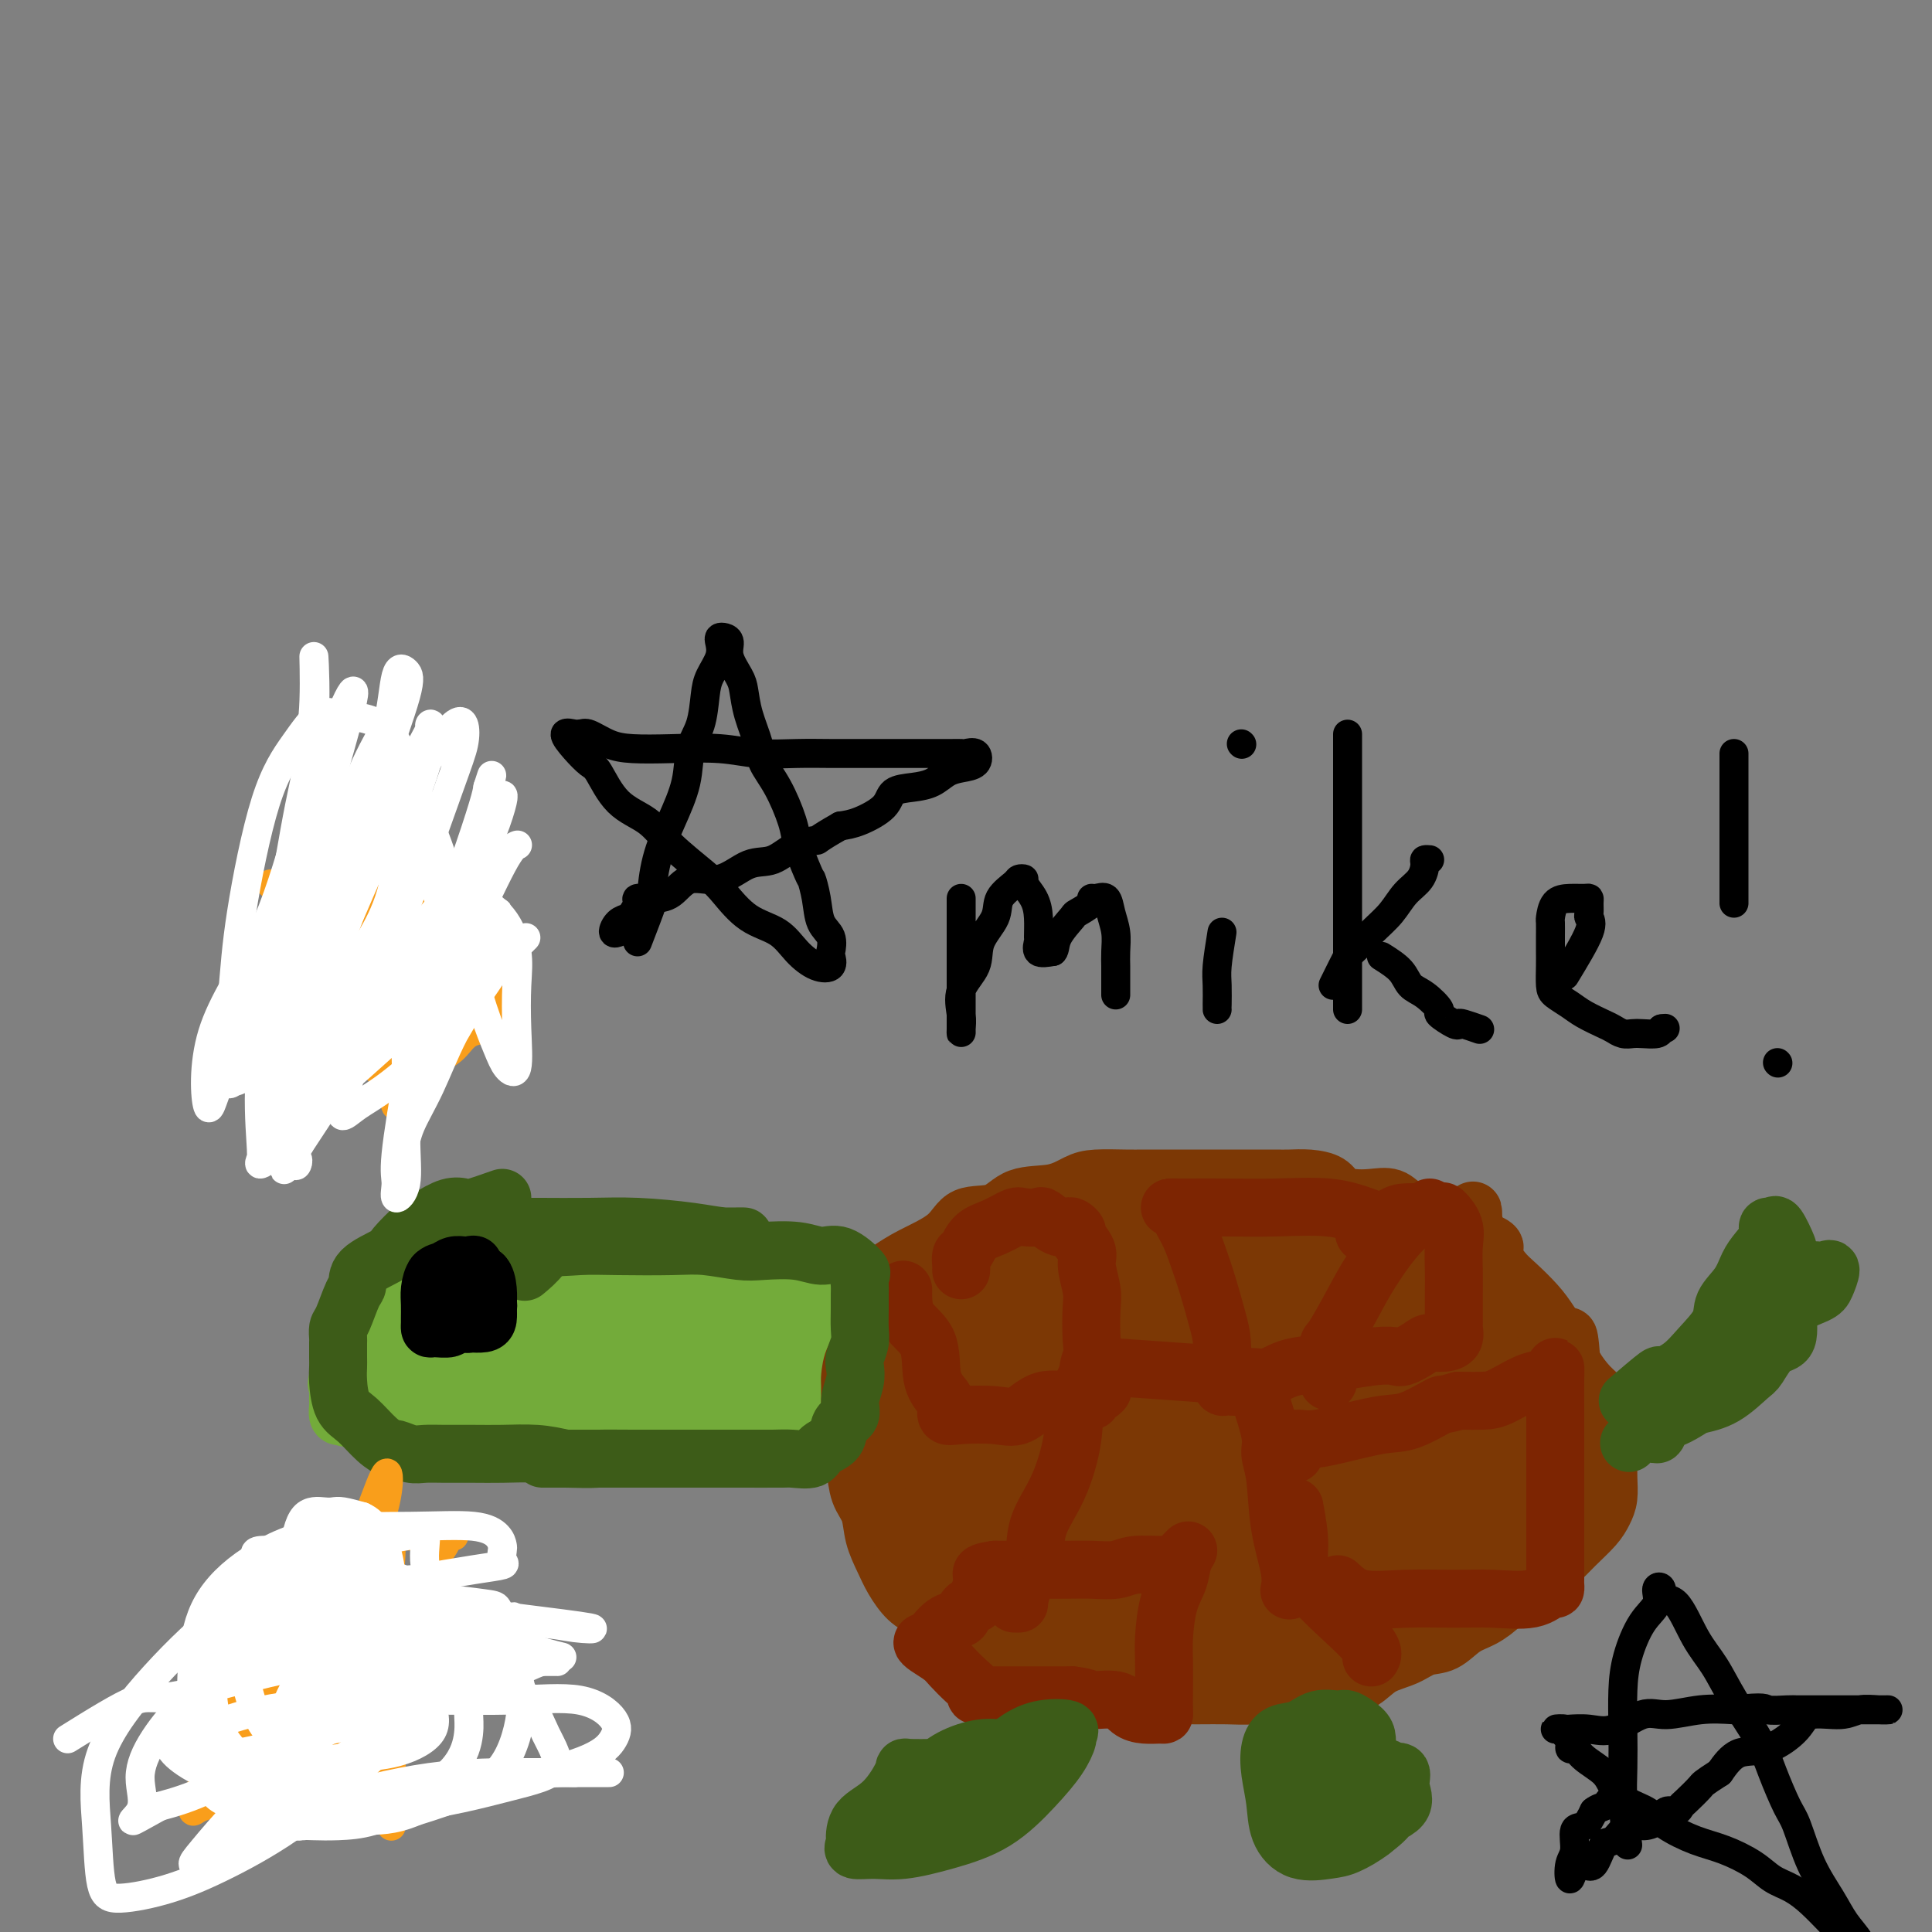 <svg viewBox='0 0 400 400' version='1.1' xmlns='http://www.w3.org/2000/svg' xmlns:xlink='http://www.w3.org/1999/xlink'><rect x="0" y="0" width="400" height="400" fill="#808080" stroke="none"/><g fill='none' stroke='#73AB3A' stroke-width='12' stroke-linecap='round' stroke-linejoin='round'><path d='M122,259c-1.154,-0.423 -2.308,-0.845 -3,-1c-0.692,-0.155 -0.922,-0.041 -2,0c-1.078,0.041 -3.004,0.011 -4,0c-0.996,-0.011 -1.063,-0.003 -2,0c-0.937,0.003 -2.746,0.001 -4,0c-1.254,-0.001 -1.955,0.000 -3,0c-1.045,-0.000 -2.434,-0.003 -3,0c-0.566,0.003 -0.311,0.010 -1,0c-0.689,-0.010 -2.324,-0.036 -3,0c-0.676,0.036 -0.395,0.133 -1,1c-0.605,0.867 -2.096,2.504 -4,4c-1.904,1.496 -4.220,2.853 -6,5c-1.780,2.147 -3.023,5.085 -5,7c-1.977,1.915 -4.687,2.807 -6,4c-1.313,1.193 -1.227,2.687 -2,4c-0.773,1.313 -2.403,2.445 -3,3c-0.597,0.555 -0.161,0.534 0,1c0.161,0.466 0.046,1.418 0,2c-0.046,0.582 -0.023,0.795 0,1c0.023,0.205 0.045,0.401 0,1c-0.045,0.599 -0.156,1.600 0,2c0.156,0.400 0.578,0.200 1,0'/><path d='M71,293c0.554,1.078 1.438,0.274 2,0c0.562,-0.274 0.801,-0.016 1,0c0.199,0.016 0.360,-0.208 1,0c0.640,0.208 1.761,0.848 3,1c1.239,0.152 2.596,-0.184 4,0c1.404,0.184 2.857,0.886 4,1c1.143,0.114 1.978,-0.362 3,0c1.022,0.362 2.233,1.561 3,2c0.767,0.439 1.090,0.118 2,0c0.910,-0.118 2.406,-0.032 4,0c1.594,0.032 3.287,0.008 5,0c1.713,-0.008 3.448,-0.002 5,0c1.552,0.002 2.921,0.001 4,0c1.079,-0.001 1.867,-0.000 3,0c1.133,0.000 2.609,0.000 4,0c1.391,-0.000 2.696,-0.000 4,0c1.304,0.000 2.606,0.000 4,0c1.394,-0.000 2.880,-0.000 4,0c1.120,0.000 1.873,0.000 3,0c1.127,-0.000 2.629,-0.000 4,0c1.371,0.000 2.610,0.000 4,0c1.390,-0.000 2.931,-0.000 4,0c1.069,0.000 1.668,0.000 3,0c1.332,-0.000 3.398,-0.000 5,0c1.602,0.000 2.739,0.000 4,0c1.261,-0.000 2.644,-0.000 4,0c1.356,0.000 2.683,0.000 4,0c1.317,-0.000 2.624,-0.000 4,0c1.376,0.000 2.822,0.000 4,0c1.178,-0.000 2.089,-0.000 3,0'/><path d='M177,297c13.815,0.008 5.853,0.027 3,0c-2.853,-0.027 -0.596,-0.100 1,0c1.596,0.100 2.533,0.373 3,0c0.467,-0.373 0.465,-1.393 1,-2c0.535,-0.607 1.608,-0.801 2,-1c0.392,-0.199 0.105,-0.405 0,-1c-0.105,-0.595 -0.026,-1.581 0,-2c0.026,-0.419 0.001,-0.271 0,-1c-0.001,-0.729 0.023,-2.333 0,-3c-0.023,-0.667 -0.092,-0.395 0,-1c0.092,-0.605 0.345,-2.086 0,-3c-0.345,-0.914 -1.287,-1.260 -2,-2c-0.713,-0.740 -1.196,-1.876 -2,-3c-0.804,-1.124 -1.930,-2.238 -3,-3c-1.070,-0.762 -2.085,-1.173 -3,-2c-0.915,-0.827 -1.731,-2.072 -3,-3c-1.269,-0.928 -2.990,-1.540 -4,-2c-1.010,-0.460 -1.310,-0.768 -2,-1c-0.690,-0.232 -1.769,-0.387 -3,-1c-1.231,-0.613 -2.613,-1.683 -4,-2c-1.387,-0.317 -2.779,0.118 -4,0c-1.221,-0.118 -2.272,-0.788 -4,-1c-1.728,-0.212 -4.133,0.034 -6,0c-1.867,-0.034 -3.195,-0.348 -5,-1c-1.805,-0.652 -4.088,-1.640 -6,-2c-1.912,-0.360 -3.454,-0.091 -5,0c-1.546,0.091 -3.095,0.004 -5,0c-1.905,-0.004 -4.167,0.076 -6,0c-1.833,-0.076 -3.238,-0.307 -5,0c-1.762,0.307 -3.881,1.154 -6,2'/><path d='M109,262c-5.161,0.368 -4.563,0.287 -6,1c-1.437,0.713 -4.909,2.219 -7,3c-2.091,0.781 -2.800,0.836 -4,1c-1.200,0.164 -2.892,0.436 -4,1c-1.108,0.564 -1.634,1.420 -2,2c-0.366,0.580 -0.573,0.886 0,1c0.573,0.114 1.925,0.038 3,0c1.075,-0.038 1.873,-0.038 3,0c1.127,0.038 2.582,0.114 6,0c3.418,-0.114 8.797,-0.419 14,0c5.203,0.419 10.229,1.562 14,2c3.771,0.438 6.285,0.169 9,0c2.715,-0.169 5.630,-0.240 8,0c2.370,0.240 4.197,0.791 6,1c1.803,0.209 3.584,0.074 5,0c1.416,-0.074 2.468,-0.089 3,0c0.532,0.089 0.544,0.283 1,1c0.456,0.717 1.355,1.958 2,3c0.645,1.042 1.035,1.884 0,3c-1.035,1.116 -3.497,2.505 -6,4c-2.503,1.495 -5.049,3.094 -8,4c-2.951,0.906 -6.309,1.118 -10,2c-3.691,0.882 -7.714,2.433 -12,3c-4.286,0.567 -8.833,0.150 -13,0c-4.167,-0.150 -7.954,-0.032 -11,0c-3.046,0.032 -5.353,-0.022 -7,0c-1.647,0.022 -2.636,0.121 -3,0c-0.364,-0.121 -0.104,-0.463 0,-1c0.104,-0.537 0.052,-1.268 0,-2'/><path d='M90,291c0.481,-0.564 1.685,-0.473 2,-1c0.315,-0.527 -0.257,-1.672 1,-3c1.257,-1.328 4.343,-2.839 7,-5c2.657,-2.161 4.884,-4.971 8,-7c3.116,-2.029 7.120,-3.276 11,-4c3.880,-0.724 7.637,-0.924 11,-1c3.363,-0.076 6.332,-0.029 9,0c2.668,0.029 5.034,0.038 7,0c1.966,-0.038 3.532,-0.125 5,0c1.468,0.125 2.836,0.461 4,1c1.164,0.539 2.122,1.280 3,2c0.878,0.720 1.677,1.419 2,2c0.323,0.581 0.170,1.045 0,2c-0.170,0.955 -0.356,2.400 -2,4c-1.644,1.600 -4.744,3.354 -9,5c-4.256,1.646 -9.668,3.185 -15,4c-5.332,0.815 -10.585,0.905 -15,1c-4.415,0.095 -7.992,0.196 -12,0c-4.008,-0.196 -8.446,-0.690 -11,-1c-2.554,-0.310 -3.222,-0.437 -4,-1c-0.778,-0.563 -1.665,-1.562 -2,-2c-0.335,-0.438 -0.119,-0.316 0,-1c0.119,-0.684 0.141,-2.175 0,-3c-0.141,-0.825 -0.444,-0.983 0,-1c0.444,-0.017 1.636,0.107 2,0c0.364,-0.107 -0.100,-0.445 1,-1c1.100,-0.555 3.764,-1.328 7,-2c3.236,-0.672 7.043,-1.242 11,-2c3.957,-0.758 8.065,-1.704 12,-2c3.935,-0.296 7.696,0.058 11,0c3.304,-0.058 6.152,-0.529 9,-1'/><path d='M143,274c8.531,-0.808 8.360,-0.328 10,0c1.640,0.328 5.092,0.504 8,1c2.908,0.496 5.274,1.313 7,2c1.726,0.687 2.813,1.246 4,2c1.187,0.754 2.473,1.704 2,2c-0.473,0.296 -2.704,-0.064 -4,0c-1.296,0.064 -1.656,0.550 -5,1c-3.344,0.450 -9.673,0.865 -16,1c-6.327,0.135 -12.654,-0.009 -18,0c-5.346,0.009 -9.713,0.171 -14,0c-4.287,-0.171 -8.494,-0.677 -12,-1c-3.506,-0.323 -6.311,-0.465 -9,-1c-2.689,-0.535 -5.262,-1.464 -7,-2c-1.738,-0.536 -2.639,-0.681 -4,-1c-1.361,-0.319 -3.180,-0.814 -3,-1c0.180,-0.186 2.360,-0.063 3,0c0.640,0.063 -0.260,0.067 1,0c1.260,-0.067 4.681,-0.204 8,0c3.319,0.204 6.537,0.750 10,1c3.463,0.250 7.170,0.204 11,1c3.830,0.796 7.784,2.434 11,3c3.216,0.566 5.693,0.061 9,0c3.307,-0.061 7.444,0.324 10,1c2.556,0.676 3.530,1.645 6,2c2.470,0.355 6.434,0.096 9,0c2.566,-0.096 3.733,-0.027 5,0c1.267,0.027 2.633,0.014 4,0'/><path d='M169,285c13.638,1.205 4.232,0.216 1,0c-3.232,-0.216 -0.290,0.341 -1,0c-0.710,-0.341 -5.073,-1.580 -9,-2c-3.927,-0.420 -7.419,-0.019 -11,0c-3.581,0.019 -7.250,-0.342 -11,0c-3.750,0.342 -7.582,1.388 -10,2c-2.418,0.612 -3.423,0.791 -6,1c-2.577,0.209 -6.725,0.448 -10,1c-3.275,0.552 -5.678,1.416 -8,2c-2.322,0.584 -4.563,0.889 -7,1c-2.437,0.111 -5.069,0.028 -7,0c-1.931,-0.028 -3.160,-0.001 -4,0c-0.840,0.001 -1.290,-0.024 -2,0c-0.710,0.024 -1.680,0.098 -2,0c-0.320,-0.098 0.008,-0.366 0,-1c-0.008,-0.634 -0.353,-1.634 0,-2c0.353,-0.366 1.404,-0.098 2,0c0.596,0.098 0.736,0.026 2,0c1.264,-0.026 3.652,-0.007 6,0c2.348,0.007 4.657,0.002 8,0c3.343,-0.002 7.721,-0.001 12,0c4.279,0.001 8.459,0.000 12,0c3.541,-0.000 6.444,-0.000 10,0c3.556,0.000 7.765,0.000 11,0c3.235,-0.000 5.496,-0.000 8,0c2.504,0.000 5.252,0.000 8,0'/><path d='M161,287c13.167,0.002 6.586,0.007 5,0c-1.586,-0.007 1.823,-0.027 4,0c2.177,0.027 3.120,0.102 4,0c0.880,-0.102 1.696,-0.381 2,0c0.304,0.381 0.095,1.422 0,2c-0.095,0.578 -0.076,0.694 0,1c0.076,0.306 0.210,0.803 0,1c-0.210,0.197 -0.765,0.095 -2,0c-1.235,-0.095 -3.150,-0.182 -5,0c-1.850,0.182 -3.636,0.633 -5,0c-1.364,-0.633 -2.308,-2.350 -4,-4c-1.692,-1.650 -4.134,-3.235 -5,-4c-0.866,-0.765 -0.155,-0.712 0,-1c0.155,-0.288 -0.245,-0.916 0,-1c0.245,-0.084 1.134,0.377 2,0c0.866,-0.377 1.710,-1.590 3,-2c1.290,-0.410 3.026,-0.015 4,0c0.974,0.015 1.184,-0.350 2,0c0.816,0.350 2.237,1.416 3,2c0.763,0.584 0.868,0.688 1,1c0.132,0.312 0.290,0.832 0,1c-0.290,0.168 -1.028,-0.016 -2,0c-0.972,0.016 -2.178,0.231 -4,0c-1.822,-0.231 -4.260,-0.908 -6,-1c-1.740,-0.092 -2.783,0.402 -4,0c-1.217,-0.402 -2.609,-1.701 -4,-3'/><path d='M150,279c-0.844,-0.689 -0.956,-0.911 -1,-1c-0.044,-0.089 -0.022,-0.044 0,0'/></g>
<g fill='none' stroke='#7C3805' stroke-width='12' stroke-linecap='round' stroke-linejoin='round'><path d='M184,263c1.401,-0.934 2.801,-1.869 5,-3c2.199,-1.131 5.196,-2.459 7,-4c1.804,-1.541 2.415,-3.295 4,-4c1.585,-0.705 4.144,-0.361 6,-1c1.856,-0.639 3.011,-2.262 5,-3c1.989,-0.738 4.813,-0.590 7,-1c2.187,-0.410 3.736,-1.378 5,-2c1.264,-0.622 2.242,-0.899 4,-1c1.758,-0.101 4.295,-0.027 6,0c1.705,0.027 2.578,0.007 4,0c1.422,-0.007 3.394,-0.002 5,0c1.606,0.002 2.846,0.000 4,0c1.154,-0.000 2.223,0.000 4,0c1.777,-0.000 4.263,-0.001 6,0c1.737,0.001 2.724,0.002 4,0c1.276,-0.002 2.841,-0.008 4,0c1.159,0.008 1.912,0.030 3,0c1.088,-0.030 2.509,-0.113 4,0c1.491,0.113 3.050,0.421 4,1c0.950,0.579 1.292,1.430 2,2c0.708,0.570 1.782,0.860 3,1c1.218,0.140 2.579,0.129 4,0c1.421,-0.129 2.901,-0.378 4,0c1.099,0.378 1.817,1.383 3,2c1.183,0.617 2.833,0.846 4,1c1.167,0.154 1.853,0.234 3,1c1.147,0.766 2.756,2.219 4,3c1.244,0.781 2.122,0.891 3,1'/><path d='M305,256c6.078,2.328 4.275,2.148 4,3c-0.275,0.852 0.980,2.738 2,4c1.020,1.262 1.806,1.901 3,3c1.194,1.099 2.798,2.657 4,4c1.202,1.343 2.003,2.470 3,4c0.997,1.530 2.190,3.462 3,5c0.810,1.538 1.236,2.682 2,4c0.764,1.318 1.865,2.810 3,4c1.135,1.190 2.304,2.078 3,3c0.696,0.922 0.919,1.878 1,3c0.081,1.122 0.019,2.411 0,4c-0.019,1.589 0.005,3.478 0,5c-0.005,1.522 -0.038,2.679 0,4c0.038,1.321 0.145,2.808 0,4c-0.145,1.192 -0.544,2.091 -1,3c-0.456,0.909 -0.968,1.828 -2,3c-1.032,1.172 -2.582,2.596 -4,4c-1.418,1.404 -2.703,2.789 -4,4c-1.297,1.211 -2.604,2.248 -4,3c-1.396,0.752 -2.879,1.217 -4,2c-1.121,0.783 -1.878,1.882 -3,3c-1.122,1.118 -2.609,2.253 -4,3c-1.391,0.747 -2.686,1.105 -4,2c-1.314,0.895 -2.646,2.326 -4,3c-1.354,0.674 -2.730,0.591 -4,1c-1.270,0.409 -2.434,1.310 -4,2c-1.566,0.690 -3.536,1.168 -5,2c-1.464,0.832 -2.423,2.017 -4,3c-1.577,0.983 -3.771,1.765 -6,2c-2.229,0.235 -4.494,-0.076 -7,0c-2.506,0.076 -5.253,0.538 -8,1'/><path d='M261,351c-3.623,0.154 -5.182,0.039 -7,0c-1.818,-0.039 -3.896,-0.003 -6,0c-2.104,0.003 -4.234,-0.026 -6,0c-1.766,0.026 -3.167,0.107 -5,0c-1.833,-0.107 -4.097,-0.401 -6,-1c-1.903,-0.599 -3.447,-1.502 -5,-2c-1.553,-0.498 -3.117,-0.589 -5,-1c-1.883,-0.411 -4.085,-1.140 -6,-2c-1.915,-0.860 -3.542,-1.852 -5,-2c-1.458,-0.148 -2.746,0.546 -4,0c-1.254,-0.546 -2.474,-2.333 -4,-3c-1.526,-0.667 -3.357,-0.215 -5,-1c-1.643,-0.785 -3.097,-2.806 -4,-4c-0.903,-1.194 -1.254,-1.560 -2,-2c-0.746,-0.440 -1.886,-0.953 -3,-2c-1.114,-1.047 -2.200,-2.627 -3,-4c-0.800,-1.373 -1.313,-2.538 -2,-4c-0.687,-1.462 -1.547,-3.221 -2,-5c-0.453,-1.779 -0.500,-3.577 -1,-5c-0.500,-1.423 -1.455,-2.470 -2,-4c-0.545,-1.530 -0.682,-3.542 -1,-5c-0.318,-1.458 -0.818,-2.363 -1,-4c-0.182,-1.637 -0.048,-4.006 0,-5c0.048,-0.994 0.008,-0.611 0,-2c-0.008,-1.389 0.016,-4.548 0,-6c-0.016,-1.452 -0.071,-1.196 0,-2c0.071,-0.804 0.268,-2.669 1,-4c0.732,-1.331 2.000,-2.130 3,-3c1.000,-0.870 1.731,-1.811 3,-3c1.269,-1.189 3.077,-2.625 4,-4c0.923,-1.375 0.962,-2.687 1,-4'/><path d='M188,267c2.448,-2.915 3.067,-3.201 4,-4c0.933,-0.799 2.179,-2.109 3,-3c0.821,-0.891 1.217,-1.363 2,-2c0.783,-0.637 1.953,-1.438 3,-2c1.047,-0.562 1.969,-0.883 3,-1c1.031,-0.117 2.169,-0.030 3,0c0.831,0.030 1.353,0.002 2,0c0.647,-0.002 1.419,0.022 2,0c0.581,-0.022 0.971,-0.089 1,0c0.029,0.089 -0.302,0.334 -1,1c-0.698,0.666 -1.763,1.752 -3,3c-1.237,1.248 -2.645,2.658 -4,4c-1.355,1.342 -2.657,2.616 -4,4c-1.343,1.384 -2.727,2.878 -4,4c-1.273,1.122 -2.434,1.872 -3,3c-0.566,1.128 -0.537,2.634 -1,4c-0.463,1.366 -1.419,2.591 -2,4c-0.581,1.409 -0.786,3.000 -1,5c-0.214,2.000 -0.435,4.407 -1,7c-0.565,2.593 -1.472,5.372 -2,8c-0.528,2.628 -0.678,5.107 -1,7c-0.322,1.893 -0.818,3.202 -1,4c-0.182,0.798 -0.052,1.085 0,1c0.052,-0.085 0.026,-0.543 0,-1'/><path d='M183,313c-1.182,6.107 0.363,1.875 1,-1c0.637,-2.875 0.368,-4.393 1,-6c0.632,-1.607 2.166,-3.303 3,-6c0.834,-2.697 0.968,-6.397 1,-9c0.032,-2.603 -0.037,-4.111 0,-6c0.037,-1.889 0.182,-4.158 0,-6c-0.182,-1.842 -0.691,-3.256 -1,-4c-0.309,-0.744 -0.418,-0.816 -1,-1c-0.582,-0.184 -1.636,-0.479 -2,0c-0.364,0.479 -0.038,1.731 0,4c0.038,2.269 -0.212,5.556 0,9c0.212,3.444 0.885,7.047 2,11c1.115,3.953 2.672,8.258 4,12c1.328,3.742 2.427,6.921 4,10c1.573,3.079 3.618,6.060 5,8c1.382,1.940 2.099,2.841 4,4c1.901,1.159 4.987,2.577 7,3c2.013,0.423 2.955,-0.150 5,0c2.045,0.150 5.193,1.022 7,0c1.807,-1.022 2.273,-3.938 4,-6c1.727,-2.062 4.713,-3.271 6,-5c1.287,-1.729 0.874,-3.977 1,-6c0.126,-2.023 0.792,-3.820 1,-6c0.208,-2.180 -0.041,-4.743 -2,-6c-1.959,-1.257 -5.627,-1.210 -10,-2c-4.373,-0.790 -9.450,-2.418 -13,-3c-3.550,-0.582 -5.571,-0.118 -8,0c-2.429,0.118 -5.265,-0.109 -7,0c-1.735,0.109 -2.367,0.555 -3,1'/><path d='M192,302c-2.808,0.595 -0.828,1.584 0,2c0.828,0.416 0.504,0.260 1,1c0.496,0.740 1.812,2.377 3,4c1.188,1.623 2.250,3.231 4,5c1.750,1.769 4.190,3.699 8,6c3.810,2.301 8.992,4.972 14,7c5.008,2.028 9.843,3.411 15,5c5.157,1.589 10.635,3.383 16,4c5.365,0.617 10.617,0.058 15,0c4.383,-0.058 7.898,0.386 11,0c3.102,-0.386 5.791,-1.603 7,-3c1.209,-1.397 0.938,-2.974 1,-5c0.062,-2.026 0.455,-4.500 0,-7c-0.455,-2.500 -1.759,-5.026 -5,-7c-3.241,-1.974 -8.418,-3.397 -13,-5c-4.582,-1.603 -8.570,-3.385 -15,-4c-6.430,-0.615 -15.302,-0.062 -21,0c-5.698,0.062 -8.222,-0.367 -11,0c-2.778,0.367 -5.809,1.532 -8,3c-2.191,1.468 -3.542,3.241 -4,4c-0.458,0.759 -0.024,0.506 0,1c0.024,0.494 -0.364,1.735 1,3c1.364,1.265 4.479,2.553 7,4c2.521,1.447 4.448,3.053 9,5c4.552,1.947 11.727,4.234 18,6c6.273,1.766 11.642,3.011 16,4c4.358,0.989 7.704,1.724 10,2c2.296,0.276 3.543,0.095 4,0c0.457,-0.095 0.123,-0.102 -3,-2c-3.123,-1.898 -9.035,-5.685 -14,-8c-4.965,-2.315 -8.982,-3.157 -13,-4'/><path d='M245,323c-7.623,-3.265 -11.681,-4.429 -15,-5c-3.319,-0.571 -5.897,-0.550 -9,-2c-3.103,-1.450 -6.729,-4.370 -9,-7c-2.271,-2.630 -3.186,-4.969 -4,-8c-0.814,-3.031 -1.528,-6.756 -2,-10c-0.472,-3.244 -0.704,-6.009 0,-10c0.704,-3.991 2.342,-9.208 4,-13c1.658,-3.792 3.336,-6.160 6,-8c2.664,-1.840 6.312,-3.154 10,-4c3.688,-0.846 7.414,-1.224 11,-2c3.586,-0.776 7.031,-1.948 11,-2c3.969,-0.052 8.463,1.017 12,3c3.537,1.983 6.116,4.878 8,9c1.884,4.122 3.072,9.469 4,14c0.928,4.531 1.598,8.244 -1,12c-2.598,3.756 -8.462,7.554 -14,10c-5.538,2.446 -10.749,3.541 -16,4c-5.251,0.459 -10.543,0.283 -15,0c-4.457,-0.283 -8.081,-0.671 -11,-2c-2.919,-1.329 -5.135,-3.597 -7,-7c-1.865,-3.403 -3.381,-7.942 -4,-12c-0.619,-4.058 -0.343,-7.636 0,-12c0.343,-4.364 0.752,-9.514 2,-13c1.248,-3.486 3.334,-5.309 6,-7c2.666,-1.691 5.911,-3.252 9,-4c3.089,-0.748 6.021,-0.683 10,0c3.979,0.683 9.005,1.984 13,4c3.995,2.016 6.957,4.747 9,8c2.043,3.253 3.165,7.030 4,11c0.835,3.970 1.381,8.134 0,12c-1.381,3.866 -4.691,7.433 -8,11'/><path d='M249,293c-3.859,2.732 -9.505,4.062 -14,5c-4.495,0.938 -7.837,1.484 -12,2c-4.163,0.516 -9.145,1.000 -12,0c-2.855,-1.000 -3.583,-3.485 -4,-5c-0.417,-1.515 -0.522,-2.060 -1,-4c-0.478,-1.940 -1.330,-5.276 -2,-9c-0.670,-3.724 -1.158,-7.836 0,-11c1.158,-3.164 3.960,-5.379 6,-8c2.040,-2.621 3.316,-5.647 4,-7c0.684,-1.353 0.775,-1.033 2,-1c1.225,0.033 3.585,-0.219 5,0c1.415,0.219 1.886,0.911 2,3c0.114,2.089 -0.128,5.575 0,9c0.128,3.425 0.625,6.787 0,10c-0.625,3.213 -2.372,6.275 -4,9c-1.628,2.725 -3.137,5.113 -5,7c-1.863,1.887 -4.079,3.272 -6,4c-1.921,0.728 -3.548,0.799 -5,1c-1.452,0.201 -2.729,0.532 -4,0c-1.271,-0.532 -2.537,-1.927 -3,-4c-0.463,-2.073 -0.124,-4.823 0,-7c0.124,-2.177 0.033,-3.782 0,-6c-0.033,-2.218 -0.009,-5.048 0,-7c0.009,-1.952 0.002,-3.027 0,-4c-0.002,-0.973 -0.001,-1.845 0,-2c0.001,-0.155 0.000,0.406 0,2c-0.000,1.594 -0.000,4.221 0,8c0.000,3.779 0.000,8.710 0,13c-0.000,4.290 -0.000,7.940 0,11c0.000,3.060 0.000,5.530 0,8'/><path d='M196,310c0.077,6.980 0.270,4.429 1,4c0.730,-0.429 1.997,1.264 3,2c1.003,0.736 1.743,0.514 3,0c1.257,-0.514 3.033,-1.320 5,-3c1.967,-1.680 4.125,-4.235 6,-9c1.875,-4.765 3.466,-11.740 5,-17c1.534,-5.260 3.011,-8.806 4,-12c0.989,-3.194 1.489,-6.038 2,-9c0.511,-2.962 1.034,-6.042 2,-8c0.966,-1.958 2.375,-2.792 3,-3c0.625,-0.208 0.465,0.212 1,0c0.535,-0.212 1.765,-1.055 3,0c1.235,1.055 2.474,4.009 3,8c0.526,3.991 0.340,9.019 1,16c0.660,6.981 2.165,15.915 3,22c0.835,6.085 1.000,9.319 1,13c0.000,3.681 -0.164,7.808 0,10c0.164,2.192 0.658,2.451 0,3c-0.658,0.549 -2.467,1.390 -4,0c-1.533,-1.390 -2.789,-5.011 -4,-9c-1.211,-3.989 -2.376,-8.346 -3,-14c-0.624,-5.654 -0.707,-12.604 -1,-18c-0.293,-5.396 -0.795,-9.238 -1,-13c-0.205,-3.762 -0.114,-7.445 1,-10c1.114,-2.555 3.250,-3.980 5,-5c1.750,-1.020 3.114,-1.633 5,-2c1.886,-0.367 4.296,-0.488 6,0c1.704,0.488 2.704,1.584 4,4c1.296,2.416 2.887,6.150 4,13c1.113,6.850 1.746,16.814 2,24c0.254,7.186 0.127,11.593 0,16'/><path d='M256,313c-0.023,8.546 -1.082,9.912 -3,12c-1.918,2.088 -4.695,4.900 -7,6c-2.305,1.100 -4.136,0.489 -6,0c-1.864,-0.489 -3.760,-0.855 -5,-3c-1.240,-2.145 -1.824,-6.068 -2,-11c-0.176,-4.932 0.054,-10.874 0,-17c-0.054,-6.126 -0.394,-12.437 1,-18c1.394,-5.563 4.521,-10.379 7,-14c2.479,-3.621 4.309,-6.047 7,-8c2.691,-1.953 6.244,-3.431 9,-4c2.756,-0.569 4.716,-0.227 7,0c2.284,0.227 4.891,0.338 7,2c2.109,1.662 3.719,4.875 5,10c1.281,5.125 2.231,12.164 3,18c0.769,5.836 1.357,10.470 1,15c-0.357,4.530 -1.657,8.955 -3,13c-1.343,4.045 -2.727,7.710 -4,10c-1.273,2.290 -2.436,3.204 -4,4c-1.564,0.796 -3.530,1.474 -5,0c-1.470,-1.474 -2.444,-5.101 -3,-10c-0.556,-4.899 -0.694,-11.071 -1,-17c-0.306,-5.929 -0.782,-11.616 0,-16c0.782,-4.384 2.820,-7.465 5,-11c2.180,-3.535 4.500,-7.523 7,-10c2.500,-2.477 5.180,-3.444 7,-4c1.820,-0.556 2.782,-0.702 4,-1c1.218,-0.298 2.694,-0.748 4,1c1.306,1.748 2.443,5.695 3,10c0.557,4.305 0.535,8.967 0,15c-0.535,6.033 -1.581,13.438 -3,19c-1.419,5.562 -3.209,9.281 -5,13'/><path d='M282,317c-2.405,7.151 -4.418,9.027 -6,11c-1.582,1.973 -2.735,4.042 -4,5c-1.265,0.958 -2.643,0.804 -4,0c-1.357,-0.804 -2.693,-2.258 -4,-5c-1.307,-2.742 -2.585,-6.770 -3,-11c-0.415,-4.230 0.033,-8.661 0,-12c-0.033,-3.339 -0.547,-5.588 0,-8c0.547,-2.412 2.154,-4.989 3,-6c0.846,-1.011 0.930,-0.455 1,0c0.070,0.455 0.124,0.810 0,4c-0.124,3.190 -0.428,9.216 -2,14c-1.572,4.784 -4.413,8.325 -7,12c-2.587,3.675 -4.919,7.482 -8,10c-3.081,2.518 -6.912,3.746 -10,5c-3.088,1.254 -5.434,2.532 -8,3c-2.566,0.468 -5.352,0.124 -7,0c-1.648,-0.124 -2.158,-0.029 -2,0c0.158,0.029 0.984,-0.007 2,0c1.016,0.007 2.222,0.057 4,0c1.778,-0.057 4.128,-0.221 7,0c2.872,0.221 6.264,0.827 10,1c3.736,0.173 7.814,-0.087 12,0c4.186,0.087 8.480,0.521 13,0c4.520,-0.521 9.266,-1.999 13,-4c3.734,-2.001 6.454,-4.526 9,-7c2.546,-2.474 4.916,-4.897 7,-8c2.084,-3.103 3.881,-6.887 5,-11c1.119,-4.113 1.559,-8.557 2,-13'/><path d='M305,297c1.083,-6.568 0.289,-10.987 0,-16c-0.289,-5.013 -0.074,-10.619 0,-15c0.074,-4.381 0.008,-7.535 0,-10c-0.008,-2.465 0.043,-4.241 0,-5c-0.043,-0.759 -0.180,-0.503 0,1c0.180,1.503 0.677,4.252 1,8c0.323,3.748 0.471,8.497 1,14c0.529,5.503 1.438,11.762 2,17c0.562,5.238 0.778,9.455 1,13c0.222,3.545 0.449,6.420 0,8c-0.449,1.580 -1.575,1.867 -3,2c-1.425,0.133 -3.150,0.114 -6,0c-2.850,-0.114 -6.826,-0.322 -10,-2c-3.174,-1.678 -5.548,-4.826 -8,-8c-2.452,-3.174 -4.983,-6.374 -7,-10c-2.017,-3.626 -3.518,-7.679 -4,-11c-0.482,-3.321 0.057,-5.909 0,-8c-0.057,-2.091 -0.709,-3.685 0,-5c0.709,-1.315 2.777,-2.350 5,-3c2.223,-0.650 4.599,-0.914 7,-1c2.401,-0.086 4.828,0.006 8,0c3.172,-0.006 7.089,-0.110 11,1c3.911,1.110 7.816,3.435 11,6c3.184,2.565 5.646,5.371 7,8c1.354,2.629 1.600,5.083 1,8c-0.600,2.917 -2.048,6.297 -5,9c-2.952,2.703 -7.410,4.728 -12,6c-4.590,1.272 -9.311,1.792 -13,2c-3.689,0.208 -6.344,0.104 -9,0'/><path d='M283,306c-4.939,0.417 -6.286,0.460 -7,-1c-0.714,-1.460 -0.796,-4.424 -1,-7c-0.204,-2.576 -0.529,-4.763 0,-8c0.529,-3.237 1.911,-7.525 4,-11c2.089,-3.475 4.886,-6.136 7,-9c2.114,-2.864 3.545,-5.930 6,-7c2.455,-1.070 5.933,-0.145 9,0c3.067,0.145 5.723,-0.490 8,0c2.277,0.490 4.176,2.106 5,4c0.824,1.894 0.575,4.068 1,7c0.425,2.932 1.525,6.623 2,11c0.475,4.377 0.326,9.442 0,13c-0.326,3.558 -0.829,5.610 -2,8c-1.171,2.390 -3.011,5.119 -4,6c-0.989,0.881 -1.127,-0.085 -2,0c-0.873,0.085 -2.481,1.221 -3,0c-0.519,-1.221 0.052,-4.801 0,-8c-0.052,-3.199 -0.725,-6.019 0,-9c0.725,-2.981 2.849,-6.124 5,-9c2.151,-2.876 4.331,-5.484 6,-7c1.669,-1.516 2.828,-1.941 4,-2c1.172,-0.059 2.356,0.248 3,0c0.644,-0.248 0.748,-1.053 1,1c0.252,2.053 0.651,6.962 0,12c-0.651,5.038 -2.354,10.204 -5,14c-2.646,3.796 -6.237,6.221 -10,9c-3.763,2.779 -7.699,5.910 -11,8c-3.301,2.090 -5.967,3.137 -8,4c-2.033,0.863 -3.432,1.540 -5,2c-1.568,0.460 -3.305,0.703 -4,0c-0.695,-0.703 -0.347,-2.351 0,-4'/><path d='M282,323c-0.139,-2.335 -0.488,-6.174 0,-10c0.488,-3.826 1.812,-7.639 4,-11c2.188,-3.361 5.241,-6.271 8,-9c2.759,-2.729 5.223,-5.278 8,-7c2.777,-1.722 5.868,-2.617 8,-3c2.132,-0.383 3.304,-0.255 4,0c0.696,0.255 0.915,0.636 1,2c0.085,1.364 0.036,3.712 -2,6c-2.036,2.288 -6.058,4.515 -10,7c-3.942,2.485 -7.805,5.227 -11,7c-3.195,1.773 -5.723,2.577 -8,3c-2.277,0.423 -4.301,0.466 -5,0c-0.699,-0.466 -0.071,-1.439 0,-3c0.071,-1.561 -0.416,-3.710 0,-7c0.416,-3.290 1.734,-7.723 3,-11c1.266,-3.277 2.479,-5.399 4,-8c1.521,-2.601 3.349,-5.680 5,-8c1.651,-2.320 3.124,-3.881 5,-5c1.876,-1.119 4.154,-1.796 6,-2c1.846,-0.204 3.261,0.065 4,2c0.739,1.935 0.802,5.537 1,9c0.198,3.463 0.530,6.787 0,12c-0.530,5.213 -1.923,12.315 -5,17c-3.077,4.685 -7.838,6.953 -11,9c-3.162,2.047 -4.723,3.874 -7,5c-2.277,1.126 -5.268,1.550 -8,2c-2.732,0.450 -5.204,0.927 -7,0c-1.796,-0.927 -2.914,-3.259 -5,-6c-2.086,-2.741 -5.138,-5.892 -7,-10c-1.862,-4.108 -2.532,-9.174 -3,-13c-0.468,-3.826 -0.734,-6.413 -1,-9'/><path d='M253,282c-0.617,-4.890 -0.158,-6.114 0,-7c0.158,-0.886 0.016,-1.434 0,-2c-0.016,-0.566 0.096,-1.151 0,1c-0.096,2.151 -0.399,7.038 -1,12c-0.601,4.962 -1.501,9.998 -2,14c-0.499,4.002 -0.597,6.971 -2,9c-1.403,2.029 -4.110,3.120 -6,4c-1.890,0.880 -2.962,1.550 -5,0c-2.038,-1.550 -5.044,-5.321 -7,-9c-1.956,-3.679 -2.864,-7.267 -4,-11c-1.136,-3.733 -2.500,-7.613 -3,-11c-0.500,-3.387 -0.136,-6.282 0,-9c0.136,-2.718 0.043,-5.259 0,-7c-0.043,-1.741 -0.034,-2.682 0,-2c0.034,0.682 0.095,2.988 0,7c-0.095,4.012 -0.347,9.729 0,15c0.347,5.271 1.293,10.094 2,14c0.707,3.906 1.174,6.895 0,9c-1.174,2.105 -3.989,3.327 -6,4c-2.011,0.673 -3.218,0.797 -5,0c-1.782,-0.797 -4.139,-2.514 -6,-5c-1.861,-2.486 -3.227,-5.739 -4,-10c-0.773,-4.261 -0.954,-9.530 -1,-13c-0.046,-3.470 0.043,-5.143 0,-8c-0.043,-2.857 -0.218,-6.900 1,-10c1.218,-3.100 3.828,-5.258 6,-7c2.172,-1.742 3.906,-3.069 6,-4c2.094,-0.931 4.547,-1.465 7,-2'/><path d='M223,254c4.719,-1.961 7.018,-0.362 10,0c2.982,0.362 6.648,-0.513 11,2c4.352,2.513 9.391,8.414 13,14c3.609,5.586 5.787,10.858 7,15c1.213,4.142 1.461,7.155 0,10c-1.461,2.845 -4.630,5.523 -8,7c-3.370,1.477 -6.942,1.753 -11,2c-4.058,0.247 -8.603,0.464 -12,0c-3.397,-0.464 -5.645,-1.610 -8,-4c-2.355,-2.390 -4.817,-6.023 -6,-9c-1.183,-2.977 -1.089,-5.298 -1,-8c0.089,-2.702 0.171,-5.783 0,-8c-0.171,-2.217 -0.596,-3.568 0,-5c0.596,-1.432 2.213,-2.946 3,-4c0.787,-1.054 0.743,-1.650 1,-2c0.257,-0.350 0.816,-0.456 1,0c0.184,0.456 -0.005,1.472 0,4c0.005,2.528 0.204,6.568 0,10c-0.204,3.432 -0.810,6.255 -2,9c-1.190,2.745 -2.964,5.412 -5,8c-2.036,2.588 -4.334,5.095 -6,6c-1.666,0.905 -2.698,0.206 -4,0c-1.302,-0.206 -2.872,0.081 -4,-1c-1.128,-1.081 -1.814,-3.529 -2,-6c-0.186,-2.471 0.128,-4.966 0,-7c-0.128,-2.034 -0.697,-3.607 0,-6c0.697,-2.393 2.662,-5.605 4,-7c1.338,-1.395 2.049,-0.972 3,-1c0.951,-0.028 2.141,-0.508 3,0c0.859,0.508 1.388,2.002 2,5c0.612,2.998 1.306,7.499 2,12'/><path d='M214,290c0.917,5.400 1.208,10.399 0,14c-1.208,3.601 -3.915,5.802 -6,8c-2.085,2.198 -3.546,4.393 -5,6c-1.454,1.607 -2.900,2.627 -4,3c-1.100,0.373 -1.855,0.100 -3,0c-1.145,-0.100 -2.681,-0.028 -4,0c-1.319,0.028 -2.421,0.012 -3,0c-0.579,-0.012 -0.636,-0.021 -1,0c-0.364,0.021 -1.036,0.070 -1,0c0.036,-0.070 0.779,-0.260 1,0c0.221,0.260 -0.081,0.970 1,2c1.081,1.030 3.545,2.380 6,4c2.455,1.620 4.900,3.512 9,5c4.100,1.488 9.856,2.574 15,3c5.144,0.426 9.676,0.194 14,0c4.324,-0.194 8.441,-0.350 11,-2c2.559,-1.650 3.560,-4.796 5,-8c1.440,-3.204 3.321,-6.468 4,-11c0.679,-4.532 0.158,-10.334 0,-16c-0.158,-5.666 0.049,-11.196 0,-16c-0.049,-4.804 -0.353,-8.883 -1,-12c-0.647,-3.117 -1.637,-5.273 -2,-7c-0.363,-1.727 -0.099,-3.026 0,-3c0.099,0.026 0.032,1.377 0,2c-0.032,0.623 -0.029,0.517 0,1c0.029,0.483 0.085,1.553 0,4c-0.085,2.447 -0.310,6.271 -1,11c-0.690,4.729 -1.845,10.365 -3,16'/><path d='M246,294c-0.669,7.556 -0.343,9.448 -1,12c-0.657,2.552 -2.297,5.766 -3,7c-0.703,1.234 -0.468,0.490 -1,1c-0.532,0.510 -1.829,2.274 -3,2c-1.171,-0.274 -2.215,-2.585 -3,-6c-0.785,-3.415 -1.310,-7.932 -2,-12c-0.690,-4.068 -1.544,-7.686 -2,-11c-0.456,-3.314 -0.515,-6.323 0,-9c0.515,-2.677 1.602,-5.022 4,-7c2.398,-1.978 6.106,-3.591 9,-5c2.894,-1.409 4.974,-2.615 8,-3c3.026,-0.385 6.997,0.050 11,0c4.003,-0.050 8.036,-0.587 12,0c3.964,0.587 7.858,2.297 11,5c3.142,2.703 5.533,6.400 8,10c2.467,3.600 5.011,7.104 7,11c1.989,3.896 3.424,8.182 4,11c0.576,2.818 0.294,4.166 0,6c-0.294,1.834 -0.600,4.155 -3,6c-2.400,1.845 -6.895,3.215 -11,4c-4.105,0.785 -7.819,0.986 -11,1c-3.181,0.014 -5.827,-0.157 -8,0c-2.173,0.157 -3.873,0.642 -5,0c-1.127,-0.642 -1.683,-2.412 -2,-4c-0.317,-1.588 -0.397,-2.995 0,-5c0.397,-2.005 1.269,-4.607 3,-7c1.731,-2.393 4.320,-4.578 7,-7c2.680,-2.422 5.450,-5.082 8,-8c2.550,-2.918 4.879,-6.093 7,-8c2.121,-1.907 4.035,-2.545 6,-3c1.965,-0.455 3.983,-0.728 6,-1'/><path d='M302,274c2.446,-0.592 2.560,-0.071 3,0c0.440,0.071 1.206,-0.308 2,1c0.794,1.308 1.615,4.304 2,7c0.385,2.696 0.334,5.093 0,9c-0.334,3.907 -0.949,9.324 -2,14c-1.051,4.676 -2.537,8.612 -4,12c-1.463,3.388 -2.903,6.228 -5,8c-2.097,1.772 -4.852,2.477 -7,3c-2.148,0.523 -3.688,0.866 -5,1c-1.312,0.134 -2.397,0.059 -3,0c-0.603,-0.059 -0.723,-0.103 -1,-1c-0.277,-0.897 -0.712,-2.647 0,-4c0.712,-1.353 2.570,-2.310 5,-4c2.430,-1.690 5.434,-4.112 9,-6c3.566,-1.888 7.696,-3.243 11,-4c3.304,-0.757 5.781,-0.915 8,-1c2.219,-0.085 4.179,-0.095 5,0c0.821,0.095 0.502,0.296 0,1c-0.502,0.704 -1.187,1.911 -3,3c-1.813,1.089 -4.755,2.059 -8,4c-3.245,1.941 -6.792,4.851 -10,7c-3.208,2.149 -6.079,3.536 -8,5c-1.921,1.464 -2.894,3.006 -4,4c-1.106,0.994 -2.344,1.439 -3,2c-0.656,0.561 -0.731,1.236 -1,2c-0.269,0.764 -0.732,1.617 0,2c0.732,0.383 2.659,0.295 5,0c2.341,-0.295 5.098,-0.799 8,-2c2.902,-1.201 5.951,-3.101 9,-5'/><path d='M305,332c4.455,-2.443 4.591,-5.051 6,-7c1.409,-1.949 4.091,-3.240 6,-5c1.909,-1.760 3.045,-3.990 4,-6c0.955,-2.010 1.730,-3.799 3,-5c1.270,-1.201 3.034,-1.814 4,-3c0.966,-1.186 1.133,-2.945 2,-4c0.867,-1.055 2.434,-1.406 3,-2c0.566,-0.594 0.132,-1.430 0,-2c-0.132,-0.570 0.040,-0.873 0,-1c-0.040,-0.127 -0.290,-0.079 -1,0c-0.710,0.079 -1.878,0.189 -3,0c-1.122,-0.189 -2.197,-0.676 -3,0c-0.803,0.676 -1.332,2.514 -2,4c-0.668,1.486 -1.473,2.619 -2,4c-0.527,1.381 -0.775,3.011 -1,5c-0.225,1.989 -0.428,4.337 -1,6c-0.572,1.663 -1.514,2.643 -2,4c-0.486,1.357 -0.516,3.093 -1,4c-0.484,0.907 -1.423,0.985 -2,1c-0.577,0.015 -0.791,-0.034 -1,0c-0.209,0.034 -0.411,0.151 -1,0c-0.589,-0.151 -1.565,-0.568 -2,-2c-0.435,-1.432 -0.329,-3.877 -1,-7c-0.671,-3.123 -2.118,-6.924 -3,-10c-0.882,-3.076 -1.199,-5.425 -2,-8c-0.801,-2.575 -2.087,-5.374 -4,-8c-1.913,-2.626 -4.452,-5.079 -7,-7c-2.548,-1.921 -5.106,-3.309 -8,-5c-2.894,-1.691 -6.125,-3.686 -9,-5c-2.875,-1.314 -5.393,-1.947 -8,-3c-2.607,-1.053 -5.304,-2.527 -8,-4'/><path d='M261,266c-4.834,-2.503 -4.418,-2.761 -5,-3c-0.582,-0.239 -2.160,-0.458 -3,-1c-0.840,-0.542 -0.940,-1.406 -1,-2c-0.060,-0.594 -0.078,-0.919 0,-1c0.078,-0.081 0.254,0.082 1,0c0.746,-0.082 2.063,-0.411 4,-1c1.937,-0.589 4.496,-1.439 8,-2c3.504,-0.561 7.955,-0.831 12,-1c4.045,-0.169 7.683,-0.235 11,0c3.317,0.235 6.312,0.771 8,1c1.688,0.229 2.067,0.150 3,0c0.933,-0.150 2.418,-0.370 2,0c-0.418,0.370 -2.738,1.331 -5,2c-2.262,0.669 -4.465,1.045 -8,2c-3.535,0.955 -8.401,2.489 -12,3c-3.599,0.511 -5.930,-0.000 -9,0c-3.070,0.000 -6.880,0.512 -10,0c-3.120,-0.512 -5.551,-2.046 -7,-3c-1.449,-0.954 -1.914,-1.327 -2,-2c-0.086,-0.673 0.209,-1.644 1,-2c0.791,-0.356 2.077,-0.095 4,0c1.923,0.095 4.483,0.026 7,0c2.517,-0.026 4.993,-0.007 7,0c2.007,0.007 3.546,0.002 5,0c1.454,-0.002 2.823,-0.000 3,0c0.177,0.000 -0.837,0.000 -2,0c-1.163,-0.000 -2.475,-0.000 -4,0c-1.525,0.000 -3.262,0.000 -5,0'/><path d='M264,256c-3.107,-0.119 -5.375,-0.417 -7,0c-1.625,0.417 -2.607,1.548 -3,2c-0.393,0.452 -0.196,0.226 0,0'/></g>
<g fill='none' stroke='#7D2502' stroke-width='12' stroke-linecap='round' stroke-linejoin='round'><path d='M187,267c-0.014,2.153 -0.028,4.305 1,6c1.028,1.695 3.097,2.931 4,5c0.903,2.069 0.640,4.971 1,7c0.360,2.029 1.345,3.184 2,4c0.655,0.816 0.982,1.294 1,2c0.018,0.706 -0.273,1.642 0,2c0.273,0.358 1.108,0.139 3,0c1.892,-0.139 4.839,-0.198 7,0c2.161,0.198 3.535,0.655 5,0c1.465,-0.655 3.019,-2.420 5,-3c1.981,-0.580 4.387,0.024 6,0c1.613,-0.024 2.432,-0.677 3,-1c0.568,-0.323 0.884,-0.318 1,0c0.116,0.318 0.033,0.948 0,1c-0.033,0.052 -0.017,-0.474 0,-1'/><path d='M226,289c4.641,-1.324 1.245,-2.635 0,-4c-1.245,-1.365 -0.338,-2.785 0,-4c0.338,-1.215 0.107,-2.225 0,-4c-0.107,-1.775 -0.089,-4.314 0,-6c0.089,-1.686 0.249,-2.517 0,-4c-0.249,-1.483 -0.907,-3.616 -1,-5c-0.093,-1.384 0.379,-2.017 0,-3c-0.379,-0.983 -1.609,-2.314 -2,-3c-0.391,-0.686 0.056,-0.727 0,-1c-0.056,-0.273 -0.615,-0.777 -1,-1c-0.385,-0.223 -0.597,-0.164 -1,0c-0.403,0.164 -0.998,0.435 -2,0c-1.002,-0.435 -2.409,-1.574 -3,-2c-0.591,-0.426 -0.364,-0.138 -1,0c-0.636,0.138 -2.135,0.125 -3,0c-0.865,-0.125 -1.097,-0.361 -2,0c-0.903,0.361 -2.477,1.319 -4,2c-1.523,0.681 -2.997,1.086 -4,2c-1.003,0.914 -1.537,2.336 -2,3c-0.463,0.664 -0.856,0.570 -1,1c-0.144,0.430 -0.039,1.385 0,2c0.039,0.615 0.011,0.890 0,1c-0.011,0.110 -0.006,0.055 0,0'/><path d='M230,283c11.667,0.833 23.333,1.667 28,2c4.667,0.333 2.333,0.167 0,0'/><path d='M260,287c0.189,0.573 0.378,1.146 1,3c0.622,1.854 1.677,4.988 2,7c0.323,2.012 -0.085,2.900 0,4c0.085,1.100 0.664,2.411 1,5c0.336,2.589 0.430,6.457 1,10c0.570,3.543 1.615,6.762 2,9c0.385,2.238 0.110,3.497 0,4c-0.110,0.503 -0.055,0.252 0,0'/><path d='M268,312c0.514,2.777 1.027,5.553 1,8c-0.027,2.447 -0.595,4.563 2,8c2.595,3.437 8.352,8.195 11,11c2.648,2.805 2.185,3.659 2,4c-0.185,0.341 -0.093,0.171 0,0'/><path d='M277,328c1.348,1.269 2.695,2.538 5,3c2.305,0.462 5.566,0.116 9,0c3.434,-0.116 7.039,-0.002 10,0c2.961,0.002 5.277,-0.108 8,0c2.723,0.108 5.854,0.433 8,0c2.146,-0.433 3.307,-1.625 4,-2c0.693,-0.375 0.918,0.068 1,0c0.082,-0.068 0.022,-0.648 0,-1c-0.022,-0.352 -0.006,-0.476 0,-1c0.006,-0.524 0.002,-1.447 0,-2c-0.002,-0.553 -0.000,-0.735 0,-2c0.000,-1.265 0.000,-3.611 0,-6c-0.000,-2.389 -0.000,-4.820 0,-7c0.000,-2.180 0.000,-4.110 0,-6c-0.000,-1.890 -0.001,-3.739 0,-6c0.001,-2.261 0.005,-4.934 0,-7c-0.005,-2.066 -0.017,-3.524 0,-5c0.017,-1.476 0.064,-2.970 0,-3c-0.064,-0.030 -0.238,1.404 -1,2c-0.762,0.596 -2.111,0.356 -4,1c-1.889,0.644 -4.316,2.173 -6,3c-1.684,0.827 -2.624,0.950 -4,1c-1.376,0.050 -3.188,0.025 -5,0'/><path d='M302,290c-3.700,1.136 -2.951,0.477 -4,1c-1.049,0.523 -3.896,2.230 -6,3c-2.104,0.770 -3.464,0.605 -6,1c-2.536,0.395 -6.249,1.349 -9,2c-2.751,0.651 -4.541,0.998 -6,1c-1.459,0.002 -2.587,-0.340 -3,0c-0.413,0.340 -0.111,1.361 0,2c0.111,0.639 0.032,0.897 0,1c-0.032,0.103 -0.016,0.052 0,0'/><path d='M275,286c-0.014,-2.903 -0.028,-5.806 0,-7c0.028,-1.194 0.099,-0.680 1,-2c0.901,-1.320 2.634,-4.473 4,-7c1.366,-2.527 2.366,-4.429 4,-7c1.634,-2.571 3.902,-5.813 6,-8c2.098,-2.187 4.026,-3.320 5,-4c0.974,-0.680 0.992,-0.909 1,-1c0.008,-0.091 0.004,-0.046 0,0'/><path d='M283,252c-2.377,-0.845 -4.753,-1.691 -8,-2c-3.247,-0.309 -7.363,-0.083 -11,0c-3.637,0.083 -6.795,0.022 -10,0c-3.205,-0.022 -6.458,-0.005 -8,0c-1.542,0.005 -1.374,-0.001 -2,0c-0.626,0.001 -2.046,0.011 -2,0c0.046,-0.011 1.559,-0.043 2,0c0.441,0.043 -0.191,0.160 0,1c0.191,0.840 1.204,2.404 2,4c0.796,1.596 1.376,3.226 2,5c0.624,1.774 1.292,3.692 2,6c0.708,2.308 1.457,5.004 2,7c0.543,1.996 0.880,3.291 1,5c0.120,1.709 0.024,3.833 0,5c-0.024,1.167 0.023,1.379 0,2c-0.023,0.621 -0.117,1.652 0,2c0.117,0.348 0.444,0.013 1,0c0.556,-0.013 1.339,0.295 3,0c1.661,-0.295 4.198,-1.192 6,-2c1.802,-0.808 2.870,-1.525 5,-2c2.130,-0.475 5.323,-0.707 8,-1c2.677,-0.293 4.839,-0.646 7,-1'/><path d='M283,281c6.006,-0.824 6.019,0.117 7,0c0.981,-0.117 2.928,-1.292 4,-2c1.072,-0.708 1.268,-0.950 2,-1c0.732,-0.050 2.000,0.092 3,0c1.000,-0.092 1.732,-0.418 2,-1c0.268,-0.582 0.072,-1.421 0,-2c-0.072,-0.579 -0.020,-0.899 0,-1c0.020,-0.101 0.007,0.017 0,-1c-0.007,-1.017 -0.009,-3.170 0,-5c0.009,-1.830 0.029,-3.338 0,-5c-0.029,-1.662 -0.107,-3.479 0,-5c0.107,-1.521 0.397,-2.748 0,-4c-0.397,-1.252 -1.482,-2.531 -2,-3c-0.518,-0.469 -0.469,-0.129 -1,0c-0.531,0.129 -1.642,0.046 -3,0c-1.358,-0.046 -2.962,-0.053 -4,0c-1.038,0.053 -1.510,0.168 -3,1c-1.490,0.832 -3.997,2.381 -5,3c-1.003,0.619 -0.501,0.310 0,0'/><path d='M227,281c-1.637,3.149 -3.274,6.298 -4,9c-0.726,2.702 -0.541,4.957 -1,8c-0.459,3.043 -1.562,6.875 -3,10c-1.438,3.125 -3.212,5.545 -4,8c-0.788,2.455 -0.590,4.945 -1,7c-0.410,2.055 -1.430,3.675 -2,5c-0.570,1.325 -0.692,2.357 -1,3c-0.308,0.643 -0.802,0.898 -1,1c-0.198,0.102 -0.099,0.051 0,0'/><path d='M214,324c-4.593,2.860 -9.187,5.720 -11,7c-1.813,1.280 -0.847,0.980 -1,1c-0.153,0.020 -1.427,0.359 -2,1c-0.573,0.641 -0.445,1.583 -1,2c-0.555,0.417 -1.794,0.310 -3,1c-1.206,0.690 -2.380,2.177 -3,3c-0.620,0.823 -0.687,0.982 -1,1c-0.313,0.018 -0.873,-0.105 -1,0c-0.127,0.105 0.180,0.437 1,1c0.820,0.563 2.152,1.356 3,2c0.848,0.644 1.211,1.139 2,2c0.789,0.861 2.002,2.087 3,3c0.998,0.913 1.779,1.513 2,2c0.221,0.487 -0.119,0.863 0,1c0.119,0.137 0.695,0.037 1,0c0.305,-0.037 0.339,-0.010 1,0c0.661,0.010 1.951,0.003 3,0c1.049,-0.003 1.859,-0.001 3,0c1.141,0.001 2.615,0.000 4,0c1.385,-0.000 2.681,-0.000 4,0c1.319,0.000 2.659,0.000 4,0'/><path d='M222,351c3.735,0.409 3.074,0.933 4,1c0.926,0.067 3.439,-0.321 5,0c1.561,0.321 2.170,1.353 3,2c0.830,0.647 1.883,0.910 3,1c1.117,0.090 2.300,0.009 3,0c0.700,-0.009 0.919,0.055 1,0c0.081,-0.055 0.024,-0.229 0,-1c-0.024,-0.771 -0.013,-2.137 0,-4c0.013,-1.863 0.030,-4.221 0,-6c-0.030,-1.779 -0.108,-2.980 0,-5c0.108,-2.020 0.401,-4.861 1,-7c0.599,-2.139 1.503,-3.578 2,-5c0.497,-1.422 0.586,-2.827 1,-4c0.414,-1.173 1.151,-2.114 1,-2c-0.151,0.114 -1.190,1.285 -2,2c-0.810,0.715 -1.390,0.976 -3,1c-1.610,0.024 -4.250,-0.190 -6,0c-1.750,0.190 -2.611,0.783 -4,1c-1.389,0.217 -3.307,0.058 -5,0c-1.693,-0.058 -3.161,-0.016 -5,0c-1.839,0.016 -4.050,0.004 -6,0c-1.950,-0.004 -3.640,-0.001 -5,0c-1.360,0.001 -2.388,0.000 -3,0c-0.612,-0.000 -0.806,-0.000 -1,0'/><path d='M206,325c-5.844,0.756 -0.956,1.644 1,2c1.956,0.356 0.978,0.178 0,0'/><path d='M211,332c-1.917,-1.268 -3.833,-2.536 -5,-3c-1.167,-0.464 -1.583,-0.125 -2,0c-0.417,0.125 -0.833,0.036 -1,0c-0.167,-0.036 -0.083,-0.018 0,0'/></g>
<g fill='none' stroke='#3D5C18' stroke-width='12' stroke-linecap='round' stroke-linejoin='round'><path d='M104,248c-2.372,0.831 -4.744,1.663 -6,2c-1.256,0.337 -1.394,0.181 -2,0c-0.606,-0.181 -1.678,-0.387 -3,0c-1.322,0.387 -2.894,1.366 -4,2c-1.106,0.634 -1.746,0.923 -3,2c-1.254,1.077 -3.123,2.943 -4,4c-0.877,1.057 -0.763,1.306 -2,2c-1.237,0.694 -3.824,1.834 -5,3c-1.176,1.166 -0.942,2.358 -1,3c-0.058,0.642 -0.408,0.733 -1,2c-0.592,1.267 -1.427,3.708 -2,5c-0.573,1.292 -0.886,1.434 -1,2c-0.114,0.566 -0.031,1.556 0,2c0.031,0.444 0.010,0.342 0,1c-0.010,0.658 -0.009,2.075 0,3c0.009,0.925 0.025,1.357 0,2c-0.025,0.643 -0.090,1.497 0,3c0.090,1.503 0.337,3.656 1,5c0.663,1.344 1.742,1.881 3,3c1.258,1.119 2.696,2.822 4,4c1.304,1.178 2.475,1.832 3,2c0.525,0.168 0.404,-0.151 1,0c0.596,0.151 1.910,0.773 3,1c1.090,0.227 1.956,0.060 3,0c1.044,-0.060 2.266,-0.013 4,0c1.734,0.013 3.980,-0.007 6,0c2.020,0.007 3.813,0.040 6,0c2.187,-0.040 4.768,-0.154 7,0c2.232,0.154 4.116,0.577 6,1'/><path d='M117,302c6.216,0.155 5.755,0.041 7,0c1.245,-0.041 4.197,-0.011 7,0c2.803,0.011 5.459,0.003 8,0c2.541,-0.003 4.967,-0.001 7,0c2.033,0.001 3.673,0.000 5,0c1.327,-0.000 2.340,-0.000 4,0c1.660,0.000 3.966,0.000 5,0c1.034,-0.000 0.796,-0.000 1,0c0.204,0.000 0.850,0.000 1,0c0.150,-0.000 -0.198,-0.000 -1,0c-0.802,0.000 -2.060,0.000 -4,0c-1.940,-0.000 -4.562,-0.000 -7,0c-2.438,0.000 -4.692,0.000 -8,0c-3.308,-0.000 -7.671,-0.000 -11,0c-3.329,0.000 -5.624,0.000 -8,0c-2.376,-0.000 -4.833,-0.000 -7,0c-2.167,0.000 -4.046,0.000 -4,0c0.046,-0.000 2.016,-0.000 3,0c0.984,0.000 0.982,0.000 2,0c1.018,-0.000 3.054,-0.000 5,0c1.946,0.000 3.800,0.000 6,0c2.200,-0.000 4.746,-0.000 7,0c2.254,0.000 4.215,0.000 6,0c1.785,0.000 3.392,0.000 5,0'/><path d='M146,302c6.218,0.001 4.762,0.002 5,0c0.238,-0.002 2.170,-0.007 4,0c1.830,0.007 3.559,0.025 5,0c1.441,-0.025 2.594,-0.094 4,0c1.406,0.094 3.064,0.349 4,0c0.936,-0.349 1.150,-1.303 2,-2c0.850,-0.697 2.337,-1.138 3,-2c0.663,-0.862 0.504,-2.146 1,-3c0.496,-0.854 1.649,-1.277 2,-2c0.351,-0.723 -0.098,-1.744 0,-3c0.098,-1.256 0.744,-2.747 1,-4c0.256,-1.253 0.121,-2.267 0,-3c-0.121,-0.733 -0.229,-1.183 0,-2c0.229,-0.817 0.794,-2.000 1,-3c0.206,-1.000 0.054,-1.816 0,-3c-0.054,-1.184 -0.011,-2.735 0,-4c0.011,-1.265 -0.009,-2.246 0,-3c0.009,-0.754 0.047,-1.283 0,-2c-0.047,-0.717 -0.179,-1.621 0,-2c0.179,-0.379 0.670,-0.231 0,-1c-0.670,-0.769 -2.500,-2.454 -4,-3c-1.500,-0.546 -2.669,0.046 -4,0c-1.331,-0.046 -2.825,-0.730 -5,-1c-2.175,-0.270 -5.031,-0.125 -7,0c-1.969,0.125 -3.051,0.229 -5,0c-1.949,-0.229 -4.763,-0.791 -7,-1c-2.237,-0.209 -3.895,-0.064 -7,0c-3.105,0.064 -7.657,0.048 -11,0c-3.343,-0.048 -5.477,-0.128 -8,0c-2.523,0.128 -5.435,0.465 -8,0c-2.565,-0.465 -4.782,-1.733 -7,-3'/><path d='M105,255c-11.208,-1.000 -4.728,-1.000 -2,-1c2.728,-0.000 1.704,-0.001 2,0c0.296,0.001 1.911,0.003 3,0c1.089,-0.003 1.651,-0.011 4,0c2.349,0.011 6.485,0.041 10,0c3.515,-0.041 6.409,-0.155 10,0c3.591,0.155 7.880,0.577 11,1c3.120,0.423 5.072,0.846 7,1c1.928,0.154 3.833,0.039 4,0c0.167,-0.039 -1.403,-0.003 -3,0c-1.597,0.003 -3.220,-0.029 -6,0c-2.780,0.029 -6.718,0.117 -10,0c-3.282,-0.117 -5.910,-0.441 -9,0c-3.090,0.441 -6.643,1.646 -9,2c-2.357,0.354 -3.518,-0.142 -4,0c-0.482,0.142 -0.284,0.923 -1,2c-0.716,1.077 -2.348,2.451 -3,3c-0.652,0.549 -0.326,0.275 0,0'/><path d='M337,290c2.520,-2.150 5.040,-4.301 6,-5c0.960,-0.699 0.360,0.053 1,0c0.640,-0.053 2.521,-0.912 4,-2c1.479,-1.088 2.556,-2.406 4,-4c1.444,-1.594 3.254,-3.466 4,-5c0.746,-1.534 0.428,-2.732 1,-4c0.572,-1.268 2.033,-2.607 3,-4c0.967,-1.393 1.439,-2.842 2,-4c0.561,-1.158 1.210,-2.027 2,-3c0.790,-0.973 1.722,-2.050 2,-3c0.278,-0.950 -0.097,-1.773 0,-2c0.097,-0.227 0.667,0.140 1,0c0.333,-0.140 0.428,-0.789 1,0c0.572,0.789 1.620,3.014 2,4c0.380,0.986 0.093,0.734 0,2c-0.093,1.266 0.007,4.052 0,6c-0.007,1.948 -0.121,3.058 0,5c0.121,1.942 0.477,4.716 0,6c-0.477,1.284 -1.788,1.079 -3,2c-1.212,0.921 -2.325,2.969 -3,4c-0.675,1.031 -0.913,1.047 -2,2c-1.087,0.953 -3.025,2.844 -5,4c-1.975,1.156 -3.988,1.578 -6,2'/><path d='M351,291c-4.254,2.826 -5.388,2.889 -6,3c-0.612,0.111 -0.700,0.268 -1,1c-0.300,0.732 -0.811,2.038 -1,2c-0.189,-0.038 -0.058,-1.419 0,-2c0.058,-0.581 0.041,-0.360 0,-1c-0.041,-0.640 -0.107,-2.139 0,-3c0.107,-0.861 0.385,-1.084 1,-2c0.615,-0.916 1.565,-2.525 3,-4c1.435,-1.475 3.354,-2.816 6,-4c2.646,-1.184 6.020,-2.209 9,-4c2.980,-1.791 5.566,-4.347 8,-6c2.434,-1.653 4.715,-2.404 6,-3c1.285,-0.596 1.575,-1.036 2,-2c0.425,-0.964 0.987,-2.452 1,-3c0.013,-0.548 -0.523,-0.157 -1,0c-0.477,0.157 -0.895,0.078 -2,0c-1.105,-0.078 -2.897,-0.157 -5,1c-2.103,1.157 -4.518,3.550 -7,6c-2.482,2.450 -5.032,4.958 -7,7c-1.968,2.042 -3.354,3.618 -5,5c-1.646,1.382 -3.554,2.571 -5,4c-1.446,1.429 -2.432,3.098 -3,4c-0.568,0.902 -0.719,1.035 -1,1c-0.281,-0.035 -0.691,-0.240 0,-1c0.691,-0.760 2.483,-2.074 4,-3c1.517,-0.926 2.758,-1.463 4,-2'/><path d='M351,285c1.253,-1.159 0.884,-1.556 1,-2c0.116,-0.444 0.716,-0.934 1,-1c0.284,-0.066 0.250,0.292 -1,1c-1.250,0.708 -3.716,1.767 -5,3c-1.284,1.233 -1.384,2.640 -3,5c-1.616,2.360 -4.747,5.674 -6,7c-1.253,1.326 -0.626,0.663 0,0'/><path d='M195,366c-2.928,0.045 -5.857,0.089 -7,0c-1.143,-0.089 -0.502,-0.312 -1,1c-0.498,1.312 -2.136,4.159 -4,6c-1.864,1.841 -3.953,2.675 -5,4c-1.047,1.325 -1.053,3.141 -1,4c0.053,0.859 0.166,0.761 0,1c-0.166,0.239 -0.610,0.815 0,1c0.610,0.185 2.273,-0.021 4,0c1.727,0.021 3.520,0.267 6,0c2.480,-0.267 5.649,-1.049 9,-2c3.351,-0.951 6.883,-2.072 10,-4c3.117,-1.928 5.820,-4.664 8,-7c2.180,-2.336 3.837,-4.274 5,-6c1.163,-1.726 1.831,-3.242 2,-4c0.169,-0.758 -0.160,-0.757 0,-1c0.160,-0.243 0.811,-0.729 0,-1c-0.811,-0.271 -3.082,-0.327 -5,0c-1.918,0.327 -3.482,1.037 -5,2c-1.518,0.963 -2.990,2.178 -5,4c-2.010,1.822 -4.559,4.251 -7,6c-2.441,1.749 -4.772,2.817 -6,4c-1.228,1.183 -1.351,2.481 -2,3c-0.649,0.519 -1.825,0.260 -3,0'/><path d='M188,377c-3.509,2.232 -0.782,-0.688 0,-2c0.782,-1.312 -0.382,-1.017 0,-2c0.382,-0.983 2.311,-3.244 4,-5c1.689,-1.756 3.140,-3.007 5,-4c1.860,-0.993 4.130,-1.730 6,-2c1.870,-0.270 3.340,-0.075 4,0c0.660,0.075 0.509,0.028 1,0c0.491,-0.028 1.624,-0.038 2,0c0.376,0.038 -0.005,0.123 0,1c0.005,0.877 0.397,2.546 0,4c-0.397,1.454 -1.583,2.694 -3,4c-1.417,1.306 -3.067,2.677 -5,4c-1.933,1.323 -4.150,2.598 -6,3c-1.850,0.402 -3.334,-0.071 -4,0c-0.666,0.071 -0.514,0.684 -1,0c-0.486,-0.684 -1.609,-2.667 -2,-4c-0.391,-1.333 -0.051,-2.017 0,-3c0.051,-0.983 -0.188,-2.263 0,-3c0.188,-0.737 0.804,-0.929 2,-1c1.196,-0.071 2.971,-0.020 4,0c1.029,0.020 1.311,0.009 2,0c0.689,-0.009 1.786,-0.018 3,0c1.214,0.018 2.547,0.061 3,0c0.453,-0.061 0.028,-0.226 0,1c-0.028,1.226 0.343,3.844 0,5c-0.343,1.156 -1.400,0.850 -3,1c-1.600,0.150 -3.743,0.757 -4,1c-0.257,0.243 1.371,0.121 3,0'/><path d='M199,375c0.500,0.000 0.250,0.000 0,0'/><path d='M287,368c-4.958,-0.423 -9.915,-0.845 -12,-1c-2.085,-0.155 -1.297,-0.041 -2,0c-0.703,0.041 -2.896,0.011 -4,0c-1.104,-0.011 -1.118,-0.003 -1,0c0.118,0.003 0.368,0.001 1,0c0.632,-0.001 1.645,0.000 3,0c1.355,-0.000 3.050,-0.002 5,0c1.950,0.002 4.153,0.009 6,0c1.847,-0.009 3.337,-0.032 4,0c0.663,0.032 0.498,0.120 1,0c0.502,-0.120 1.670,-0.449 2,0c0.330,0.449 -0.177,1.675 0,3c0.177,1.325 1.038,2.750 0,4c-1.038,1.250 -3.977,2.324 -6,3c-2.023,0.676 -3.132,0.953 -5,1c-1.868,0.047 -4.496,-0.135 -6,0c-1.504,0.135 -1.885,0.587 -2,0c-0.115,-0.587 0.036,-2.214 0,-3c-0.036,-0.786 -0.257,-0.732 0,-2c0.257,-1.268 0.993,-3.858 2,-5c1.007,-1.142 2.284,-0.837 4,-1c1.716,-0.163 3.871,-0.796 5,-1c1.129,-0.204 1.234,0.020 2,0c0.766,-0.020 2.194,-0.284 3,0c0.806,0.284 0.989,1.117 1,2c0.011,0.883 -0.151,1.815 0,3c0.151,1.185 0.615,2.624 0,4c-0.615,1.376 -2.307,2.688 -4,4'/><path d='M284,379c-1.590,1.250 -3.563,2.373 -5,3c-1.437,0.627 -2.336,0.756 -4,1c-1.664,0.244 -4.093,0.603 -6,0c-1.907,-0.603 -3.291,-2.169 -4,-4c-0.709,-1.831 -0.742,-3.928 -1,-6c-0.258,-2.072 -0.741,-4.118 -1,-6c-0.259,-1.882 -0.294,-3.600 0,-5c0.294,-1.400 0.917,-2.482 2,-3c1.083,-0.518 2.626,-0.473 4,-1c1.374,-0.527 2.578,-1.628 4,-2c1.422,-0.372 3.060,-0.015 4,0c0.940,0.015 1.180,-0.311 2,0c0.820,0.311 2.219,1.258 3,2c0.781,0.742 0.946,1.277 1,2c0.054,0.723 -0.001,1.633 0,3c0.001,1.367 0.059,3.190 -1,4c-1.059,0.810 -3.237,0.607 -5,1c-1.763,0.393 -3.113,1.381 -4,2c-0.887,0.619 -1.311,0.869 -2,1c-0.689,0.131 -1.644,0.143 -2,0c-0.356,-0.143 -0.112,-0.441 0,-1c0.112,-0.559 0.091,-1.379 0,-2c-0.091,-0.621 -0.252,-1.042 0,-2c0.252,-0.958 0.918,-2.453 2,-3c1.082,-0.547 2.582,-0.145 4,0c1.418,0.145 2.756,0.033 4,0c1.244,-0.033 2.395,0.012 3,0c0.605,-0.012 0.663,-0.080 1,0c0.337,0.080 0.953,0.309 0,1c-0.953,0.691 -3.477,1.846 -6,3'/><path d='M277,367c-1.560,0.560 -2.958,-0.042 -4,0c-1.042,0.042 -1.726,0.726 -2,1c-0.274,0.274 -0.137,0.137 0,0'/></g>
<g fill='none' stroke='#000000' stroke-width='12' stroke-linecap='round' stroke-linejoin='round'><path d='M90,264c2.427,0.052 4.854,0.105 6,0c1.146,-0.105 1.011,-0.367 1,0c-0.011,0.367 0.102,1.365 0,2c-0.102,0.635 -0.420,0.909 -1,1c-0.580,0.091 -1.421,0.000 -2,0c-0.579,-0.000 -0.895,0.091 -1,0c-0.105,-0.091 -0.001,-0.364 0,-1c0.001,-0.636 -0.103,-1.634 0,-2c0.103,-0.366 0.412,-0.100 1,0c0.588,0.100 1.454,0.035 2,0c0.546,-0.035 0.773,-0.041 1,0c0.227,0.041 0.453,0.128 1,0c0.547,-0.128 1.415,-0.473 2,0c0.585,0.473 0.887,1.762 1,3c0.113,1.238 0.036,2.423 0,3c-0.036,0.577 -0.030,0.546 0,1c0.030,0.454 0.085,1.391 0,2c-0.085,0.609 -0.310,0.888 -1,1c-0.690,0.112 -1.845,0.056 -3,0'/><path d='M97,274c-0.740,0.146 -0.591,0.011 -1,0c-0.409,-0.011 -1.377,0.102 -2,0c-0.623,-0.102 -0.902,-0.420 -1,-1c-0.098,-0.580 -0.014,-1.423 0,-2c0.014,-0.577 -0.042,-0.886 0,-1c0.042,-0.114 0.183,-0.031 1,0c0.817,0.031 2.310,0.010 3,0c0.690,-0.010 0.576,-0.010 1,0c0.424,0.010 1.387,0.031 2,0c0.613,-0.031 0.875,-0.115 1,0c0.125,0.115 0.113,0.427 0,1c-0.113,0.573 -0.328,1.407 -1,2c-0.672,0.593 -1.802,0.944 -3,1c-1.198,0.056 -2.465,-0.185 -3,0c-0.535,0.185 -0.340,0.794 -1,1c-0.660,0.206 -2.177,0.008 -3,0c-0.823,-0.008 -0.953,0.175 -1,0c-0.047,-0.175 -0.010,-0.709 0,-1c0.010,-0.291 -0.005,-0.340 0,-1c0.005,-0.660 0.032,-1.932 0,-3c-0.032,-1.068 -0.121,-1.932 0,-3c0.121,-1.068 0.452,-2.339 1,-3c0.548,-0.661 1.312,-0.713 2,-1c0.688,-0.287 1.301,-0.808 2,-1c0.699,-0.192 1.486,-0.055 2,0c0.514,0.055 0.757,0.027 1,0'/><path d='M97,262c1.342,-0.327 1.196,-0.145 1,0c-0.196,0.145 -0.443,0.253 0,1c0.443,0.747 1.576,2.132 2,3c0.424,0.868 0.139,1.217 0,2c-0.139,0.783 -0.130,2.000 0,3c0.130,1.000 0.382,1.785 0,2c-0.382,0.215 -1.399,-0.138 -2,0c-0.601,0.138 -0.788,0.767 -1,1c-0.212,0.233 -0.449,0.069 -1,0c-0.551,-0.069 -1.416,-0.045 -2,0c-0.584,0.045 -0.887,0.110 -1,0c-0.113,-0.110 -0.037,-0.394 0,-1c0.037,-0.606 0.035,-1.532 0,-2c-0.035,-0.468 -0.103,-0.477 0,-1c0.103,-0.523 0.377,-1.559 1,-2c0.623,-0.441 1.594,-0.286 2,-1c0.406,-0.714 0.245,-2.296 1,-3c0.755,-0.704 2.424,-0.528 3,0c0.576,0.528 0.059,1.409 0,2c-0.059,0.591 0.342,0.890 0,1c-0.342,0.110 -1.426,0.029 -2,0c-0.574,-0.029 -0.638,-0.008 -1,0c-0.362,0.008 -1.020,0.002 -1,0c0.020,-0.002 0.720,-0.001 1,0c0.280,0.001 0.140,0.000 0,0'/></g>
<g fill='none' stroke='#000000' stroke-width='6' stroke-linecap='round' stroke-linejoin='round'><path d='M132,195c1.280,-3.316 2.560,-6.632 3,-8c0.440,-1.368 0.039,-0.788 0,-2c-0.039,-1.212 0.283,-4.215 1,-7c0.717,-2.785 1.827,-5.350 3,-8c1.173,-2.650 2.407,-5.383 3,-8c0.593,-2.617 0.545,-5.116 1,-7c0.455,-1.884 1.415,-3.152 2,-5c0.585,-1.848 0.797,-4.274 1,-6c0.203,-1.726 0.397,-2.750 1,-4c0.603,-1.250 1.616,-2.726 2,-4c0.384,-1.274 0.140,-2.348 0,-3c-0.140,-0.652 -0.174,-0.883 0,-1c0.174,-0.117 0.558,-0.118 1,0c0.442,0.118 0.943,0.357 1,1c0.057,0.643 -0.332,1.691 0,3c0.332,1.309 1.383,2.881 2,4c0.617,1.119 0.801,1.787 1,3c0.199,1.213 0.414,2.970 1,5c0.586,2.030 1.544,4.331 2,6c0.456,1.669 0.411,2.705 1,4c0.589,1.295 1.812,2.849 3,5c1.188,2.151 2.339,4.900 3,7c0.661,2.100 0.830,3.550 1,5'/><path d='M165,175c3.102,7.912 2.856,6.691 3,7c0.144,0.309 0.679,2.148 1,4c0.321,1.852 0.428,3.719 1,5c0.572,1.281 1.609,1.977 2,3c0.391,1.023 0.135,2.371 0,3c-0.135,0.629 -0.148,0.537 0,1c0.148,0.463 0.456,1.480 0,2c-0.456,0.520 -1.676,0.544 -3,0c-1.324,-0.544 -2.752,-1.655 -4,-3c-1.248,-1.345 -2.315,-2.925 -4,-4c-1.685,-1.075 -3.989,-1.646 -6,-3c-2.011,-1.354 -3.731,-3.493 -5,-5c-1.269,-1.507 -2.087,-2.383 -4,-4c-1.913,-1.617 -4.920,-3.976 -7,-6c-2.080,-2.024 -3.231,-3.713 -5,-5c-1.769,-1.287 -4.154,-2.170 -6,-4c-1.846,-1.830 -3.153,-4.606 -4,-6c-0.847,-1.394 -1.232,-1.407 -2,-2c-0.768,-0.593 -1.917,-1.767 -3,-3c-1.083,-1.233 -2.099,-2.524 -2,-3c0.099,-0.476 1.314,-0.136 2,0c0.686,0.136 0.843,0.068 1,0'/><path d='M120,152c0.731,-0.105 1.057,-0.369 2,0c0.943,0.369 2.503,1.371 4,2c1.497,0.629 2.929,0.887 5,1c2.071,0.113 4.779,0.083 8,0c3.221,-0.083 6.955,-0.218 10,0c3.045,0.218 5.402,0.791 8,1c2.598,0.209 5.438,0.056 8,0c2.562,-0.056 4.846,-0.015 7,0c2.154,0.015 4.180,0.004 6,0c1.820,-0.004 3.436,-0.001 5,0c1.564,0.001 3.076,0.000 4,0c0.924,-0.000 1.260,-0.000 2,0c0.740,0.000 1.885,0.001 3,0c1.115,-0.001 2.201,-0.002 3,0c0.799,0.002 1.313,0.007 2,0c0.687,-0.007 1.548,-0.027 2,0c0.452,0.027 0.494,0.100 1,0c0.506,-0.100 1.476,-0.374 2,0c0.524,0.374 0.602,1.396 0,2c-0.602,0.604 -1.885,0.790 -3,1c-1.115,0.210 -2.064,0.443 -3,1c-0.936,0.557 -1.860,1.438 -3,2c-1.140,0.562 -2.496,0.805 -4,1c-1.504,0.195 -3.156,0.341 -4,1c-0.844,0.659 -0.881,1.831 -2,3c-1.119,1.169 -3.320,2.334 -5,3c-1.680,0.666 -2.840,0.833 -4,1'/><path d='M174,171c-5.286,2.987 -4.502,2.956 -5,3c-0.498,0.044 -2.279,0.163 -4,1c-1.721,0.837 -3.383,2.392 -5,3c-1.617,0.608 -3.188,0.268 -5,1c-1.812,0.732 -3.866,2.535 -6,3c-2.134,0.465 -4.346,-0.409 -6,0c-1.654,0.409 -2.748,2.102 -4,3c-1.252,0.898 -2.663,1.000 -4,1c-1.337,-0.000 -2.599,-0.103 -3,0c-0.401,0.103 0.060,0.413 0,1c-0.060,0.587 -0.639,1.450 -1,2c-0.361,0.550 -0.503,0.788 -1,1c-0.497,0.212 -1.350,0.397 -2,1c-0.650,0.603 -1.098,1.624 -1,2c0.098,0.376 0.742,0.107 1,0c0.258,-0.107 0.129,-0.054 0,0'/><path d='M337,382c-0.422,-3.200 -0.843,-6.401 -1,-9c-0.157,-2.599 -0.048,-4.597 0,-7c0.048,-2.403 0.035,-5.213 0,-8c-0.035,-2.787 -0.091,-5.553 0,-8c0.091,-2.447 0.330,-4.577 1,-7c0.670,-2.423 1.771,-5.138 3,-7c1.229,-1.862 2.586,-2.869 3,-4c0.414,-1.131 -0.116,-2.386 0,-3c0.116,-0.614 0.877,-0.585 1,0c0.123,0.585 -0.391,1.728 0,2c0.391,0.272 1.687,-0.327 3,1c1.313,1.327 2.644,4.578 4,7c1.356,2.422 2.737,4.014 4,6c1.263,1.986 2.407,4.365 4,7c1.593,2.635 3.636,5.525 5,8c1.364,2.475 2.049,4.534 3,7c0.951,2.466 2.169,5.338 3,7c0.831,1.662 1.276,2.113 2,4c0.724,1.887 1.727,5.209 3,8c1.273,2.791 2.816,5.052 4,7c1.184,1.948 2.008,3.584 3,5c0.992,1.416 2.152,2.612 3,4c0.848,1.388 1.385,2.968 1,3c-0.385,0.032 -1.693,-1.484 -3,-3'/><path d='M383,402c-1.178,-1.170 -2.623,-2.595 -4,-4c-1.377,-1.405 -2.684,-2.789 -4,-4c-1.316,-1.211 -2.639,-2.249 -4,-3c-1.361,-0.751 -2.759,-1.215 -4,-2c-1.241,-0.785 -2.327,-1.891 -4,-3c-1.673,-1.109 -3.935,-2.222 -6,-3c-2.065,-0.778 -3.933,-1.223 -6,-2c-2.067,-0.777 -4.334,-1.888 -6,-3c-1.666,-1.112 -2.733,-2.226 -4,-3c-1.267,-0.774 -2.734,-1.206 -4,-2c-1.266,-0.794 -2.329,-1.948 -3,-3c-0.671,-1.052 -0.949,-2.001 -2,-3c-1.051,-0.999 -2.875,-2.046 -4,-3c-1.125,-0.954 -1.553,-1.815 -2,-2c-0.447,-0.185 -0.914,0.304 -1,0c-0.086,-0.304 0.209,-1.402 0,-2c-0.209,-0.598 -0.921,-0.696 -1,-1c-0.079,-0.304 0.473,-0.814 0,-1c-0.473,-0.186 -1.973,-0.047 -2,0c-0.027,0.047 1.420,0.001 2,0c0.580,-0.001 0.295,0.043 1,0c0.705,-0.043 2.402,-0.173 4,0c1.598,0.173 3.097,0.649 5,0c1.903,-0.649 4.211,-2.421 6,-3c1.789,-0.579 3.059,0.036 5,0c1.941,-0.036 4.555,-0.725 7,-1c2.445,-0.275 4.723,-0.138 7,0'/><path d='M359,354c6.785,-0.774 6.248,-0.207 7,0c0.752,0.207 2.795,0.056 4,0c1.205,-0.056 1.574,-0.015 2,0c0.426,0.015 0.909,0.004 2,0c1.091,-0.004 2.788,-0.001 4,0c1.212,0.001 1.937,0.000 3,0c1.063,-0.000 2.463,0.000 4,0c1.537,-0.000 3.212,-0.001 4,0c0.788,0.001 0.689,0.005 1,0c0.311,-0.005 1.033,-0.017 1,0c-0.033,0.017 -0.821,0.065 -2,0c-1.179,-0.065 -2.750,-0.241 -4,0c-1.250,0.241 -2.179,0.899 -4,1c-1.821,0.101 -4.535,-0.354 -6,0c-1.465,0.354 -1.681,1.518 -3,3c-1.319,1.482 -3.740,3.284 -6,4c-2.260,0.716 -4.360,0.348 -6,1c-1.640,0.652 -2.820,2.326 -4,4'/><path d='M356,367c-3.677,2.365 -3.370,2.278 -4,3c-0.630,0.722 -2.198,2.252 -3,3c-0.802,0.748 -0.837,0.713 -1,1c-0.163,0.287 -0.455,0.897 -1,1c-0.545,0.103 -1.343,-0.301 -2,0c-0.657,0.301 -1.173,1.306 -2,2c-0.827,0.694 -1.965,1.077 -3,1c-1.035,-0.077 -1.968,-0.613 -3,0c-1.032,0.613 -2.164,2.376 -3,3c-0.836,0.624 -1.376,0.111 -2,1c-0.624,0.889 -1.331,3.182 -2,4c-0.669,0.818 -1.299,0.163 -2,0c-0.701,-0.163 -1.471,0.166 -2,1c-0.529,0.834 -0.815,2.173 -1,2c-0.185,-0.173 -0.268,-1.859 0,-3c0.268,-1.141 0.886,-1.739 1,-3c0.114,-1.261 -0.277,-3.186 0,-4c0.277,-0.814 1.222,-0.518 2,-1c0.778,-0.482 1.389,-1.741 2,-3'/><path d='M330,375c1.012,-0.786 1.542,-0.750 2,-1c0.458,-0.250 0.845,-0.786 1,-1c0.155,-0.214 0.077,-0.107 0,0'/><path d='M199,186c0.000,1.522 0.000,3.043 0,4c-0.000,0.957 -0.000,1.349 0,3c0.000,1.651 0.000,4.562 0,7c-0.000,2.438 -0.000,4.403 0,6c0.000,1.597 0.001,2.827 0,4c-0.001,1.173 -0.003,2.289 0,3c0.003,0.711 0.012,1.016 0,1c-0.012,-0.016 -0.045,-0.355 0,-1c0.045,-0.645 0.167,-1.596 0,-3c-0.167,-1.404 -0.622,-3.260 0,-5c0.622,-1.740 2.321,-3.362 3,-5c0.679,-1.638 0.339,-3.290 1,-5c0.661,-1.710 2.325,-3.478 3,-5c0.675,-1.522 0.361,-2.799 1,-4c0.639,-1.201 2.230,-2.328 3,-3c0.770,-0.672 0.718,-0.891 1,-1c0.282,-0.109 0.899,-0.109 1,0c0.101,0.109 -0.312,0.329 0,1c0.312,0.671 1.349,1.795 2,3c0.651,1.205 0.915,2.491 1,4c0.085,1.509 -0.008,3.239 0,4c0.008,0.761 0.118,0.551 0,1c-0.118,0.449 -0.462,1.557 0,2c0.462,0.443 1.731,0.222 3,0'/><path d='M218,197c0.512,-0.445 0.290,-1.559 1,-3c0.710,-1.441 2.350,-3.209 3,-4c0.650,-0.791 0.311,-0.607 1,-1c0.689,-0.393 2.408,-1.365 3,-2c0.592,-0.635 0.057,-0.933 0,-1c-0.057,-0.067 0.363,0.096 1,0c0.637,-0.096 1.491,-0.450 2,0c0.509,0.450 0.672,1.706 1,3c0.328,1.294 0.820,2.627 1,4c0.180,1.373 0.048,2.787 0,4c-0.048,1.213 -0.013,2.223 0,3c0.013,0.777 0.003,1.319 0,2c-0.003,0.681 -0.001,1.502 0,2c0.001,0.498 0.000,0.672 0,1c-0.000,0.328 -0.000,0.808 0,1c0.000,0.192 0.000,0.096 0,0'/><path d='M253,193c-0.423,2.619 -0.845,5.238 -1,7c-0.155,1.762 -0.041,2.668 0,4c0.041,1.332 0.011,3.089 0,4c-0.011,0.911 -0.003,0.974 0,1c0.003,0.026 0.002,0.013 0,0'/><path d='M257,154c0.000,0.000 0.100,0.100 0.1,0.1'/><path d='M279,152c0.000,2.241 0.000,4.482 0,7c0.000,2.518 0.000,5.311 0,8c0.000,2.689 0.000,5.272 0,8c0.000,2.728 0.000,5.601 0,8c0.000,2.399 0.000,4.325 0,6c0.000,1.675 0.000,3.099 0,4c0.000,0.901 0.000,1.277 0,2c0.000,0.723 0.000,1.791 0,3c0.000,1.209 0.000,2.559 0,4c0.000,1.441 0.000,2.974 0,4c0.000,1.026 0.000,1.545 0,2c0.000,0.455 0.000,0.844 0,1c0.000,0.156 0.000,0.078 0,0'/><path d='M276,204c1.249,-2.519 2.497,-5.038 3,-6c0.503,-0.962 0.260,-0.368 1,-1c0.740,-0.632 2.461,-2.491 4,-4c1.539,-1.509 2.895,-2.667 4,-4c1.105,-1.333 1.960,-2.841 3,-4c1.040,-1.159 2.265,-1.971 3,-3c0.735,-1.029 0.981,-2.276 1,-3c0.019,-0.724 -0.187,-0.926 0,-1c0.187,-0.074 0.768,-0.021 1,0c0.232,0.021 0.116,0.011 0,0'/><path d='M286,198c1.529,0.966 3.058,1.931 4,3c0.942,1.069 1.296,2.241 2,3c0.704,0.759 1.758,1.104 3,2c1.242,0.896 2.673,2.344 3,3c0.327,0.656 -0.451,0.519 0,1c0.451,0.481 2.132,1.579 3,2c0.868,0.421 0.923,0.164 1,0c0.077,-0.164 0.174,-0.237 1,0c0.826,0.237 2.379,0.782 3,1c0.621,0.218 0.311,0.109 0,0'/><path d='M324,202c2.113,-3.480 4.227,-6.961 5,-9c0.773,-2.039 0.206,-2.637 0,-3c-0.206,-0.363 -0.050,-0.490 0,-1c0.050,-0.510 -0.007,-1.404 0,-2c0.007,-0.596 0.079,-0.895 0,-1c-0.079,-0.105 -0.308,-0.016 -1,0c-0.692,0.016 -1.846,-0.039 -3,0c-1.154,0.039 -2.309,0.174 -3,1c-0.691,0.826 -0.917,2.345 -1,3c-0.083,0.655 -0.023,0.448 0,1c0.023,0.552 0.007,1.863 0,3c-0.007,1.137 -0.007,2.100 0,3c0.007,0.900 0.020,1.735 0,3c-0.020,1.265 -0.073,2.959 0,4c0.073,1.041 0.270,1.431 1,2c0.730,0.569 1.991,1.319 3,2c1.009,0.681 1.765,1.293 3,2c1.235,0.707 2.949,1.510 4,2c1.051,0.490 1.441,0.668 2,1c0.559,0.332 1.288,0.818 2,1c0.712,0.182 1.407,0.059 2,0c0.593,-0.059 1.083,-0.054 2,0c0.917,0.054 2.262,0.158 3,0c0.738,-0.158 0.869,-0.579 1,-1'/><path d='M344,213c1.333,-0.167 0.667,-0.083 0,0'/><path d='M359,156c0.000,2.290 0.000,4.580 0,7c0.000,2.420 0.000,4.971 0,7c0.000,2.029 0.000,3.538 0,5c0.000,1.462 -0.000,2.879 0,4c0.000,1.121 0.000,1.947 0,3c-0.000,1.053 0.000,2.334 0,3c0.000,0.666 0.000,0.718 0,1c0.000,0.282 0.000,0.795 0,1c0.000,0.205 0.000,0.103 0,0'/><path d='M368,220c0.000,0.000 0.100,0.100 0.1,0.1'/></g>
<g fill='none' stroke='#F99E1B' stroke-width='6' stroke-linecap='round' stroke-linejoin='round'><path d='M61,323c-0.857,1.657 -1.714,3.314 -2,4c-0.286,0.686 -0.000,0.400 0,2c0.000,1.600 -0.284,5.084 -1,8c-0.716,2.916 -1.864,5.262 -3,7c-1.136,1.738 -2.260,2.868 -3,4c-0.740,1.132 -1.096,2.265 -2,4c-0.904,1.735 -2.358,4.071 -3,6c-0.642,1.929 -0.474,3.449 -1,5c-0.526,1.551 -1.745,3.131 -3,5c-1.255,1.869 -2.544,4.028 -3,5c-0.456,0.972 -0.079,0.758 0,1c0.079,0.242 -0.139,0.940 0,1c0.139,0.060 0.635,-0.520 2,-1c1.365,-0.480 3.600,-0.862 6,-1c2.400,-0.138 4.967,-0.034 8,0c3.033,0.034 6.532,-0.003 9,0c2.468,0.003 3.905,0.045 6,0c2.095,-0.045 4.849,-0.178 6,0c1.151,0.178 0.701,0.666 1,1c0.299,0.334 1.348,0.512 2,1c0.652,0.488 0.906,1.285 1,2c0.094,0.715 0.027,1.347 0,1c-0.027,-0.347 -0.013,-1.674 0,-3'/><path d='M81,375c-0.001,-0.367 -0.003,0.214 0,-1c0.003,-1.214 0.012,-4.224 0,-7c-0.012,-2.776 -0.045,-5.317 0,-8c0.045,-2.683 0.168,-5.509 1,-8c0.832,-2.491 2.373,-4.649 3,-7c0.627,-2.351 0.339,-4.897 1,-7c0.661,-2.103 2.273,-3.765 3,-6c0.727,-2.235 0.571,-5.044 1,-7c0.429,-1.956 1.442,-3.060 2,-4c0.558,-0.940 0.660,-1.716 1,-2c0.340,-0.284 0.917,-0.076 1,0c0.083,0.076 -0.329,0.020 -1,0c-0.671,-0.020 -1.600,-0.005 -3,0c-1.400,0.005 -3.272,0.001 -4,0c-0.728,-0.001 -0.313,-0.000 -1,0c-0.687,0.000 -2.478,0.001 -4,0c-1.522,-0.001 -2.776,-0.002 -4,0c-1.224,0.002 -2.419,0.006 -3,0c-0.581,-0.006 -0.548,-0.021 -1,0c-0.452,0.021 -1.389,0.078 -2,0c-0.611,-0.078 -0.895,-0.290 -1,0c-0.105,0.290 -0.030,1.083 0,2c0.030,0.917 0.015,1.959 0,3'/><path d='M70,323c-0.149,1.530 -0.022,2.856 0,5c0.022,2.144 -0.061,5.106 -1,8c-0.939,2.894 -2.735,5.718 -4,9c-1.265,3.282 -1.999,7.021 -3,10c-1.001,2.979 -2.268,5.199 -3,7c-0.732,1.801 -0.930,3.184 -1,4c-0.070,0.816 -0.013,1.066 0,1c0.013,-0.066 -0.016,-0.446 0,-1c0.016,-0.554 0.079,-1.280 0,-3c-0.079,-1.720 -0.301,-4.433 1,-8c1.301,-3.567 4.125,-7.988 6,-12c1.875,-4.012 2.799,-7.614 5,-11c2.201,-3.386 5.677,-6.554 7,-9c1.323,-2.446 0.493,-4.170 1,-5c0.507,-0.830 2.353,-0.767 3,-1c0.647,-0.233 0.096,-0.761 0,1c-0.096,1.761 0.261,5.813 -1,10c-1.261,4.187 -4.142,8.509 -6,13c-1.858,4.491 -2.694,9.151 -4,13c-1.306,3.849 -3.082,6.889 -4,9c-0.918,2.111 -0.979,3.295 -1,4c-0.021,0.705 -0.003,0.931 0,1c0.003,0.069 -0.010,-0.017 0,-1c0.010,-0.983 0.044,-2.861 0,-5c-0.044,-2.139 -0.166,-4.537 0,-7c0.166,-2.463 0.619,-4.989 1,-7c0.381,-2.011 0.691,-3.505 1,-5'/><path d='M67,343c0.725,-4.449 1.538,-3.572 2,-4c0.462,-0.428 0.573,-2.161 0,-3c-0.573,-0.839 -1.832,-0.785 -3,0c-1.168,0.785 -2.246,2.301 -4,5c-1.754,2.699 -4.183,6.580 -6,10c-1.817,3.420 -3.023,6.377 -4,9c-0.977,2.623 -1.726,4.910 -2,6c-0.274,1.090 -0.073,0.982 0,1c0.073,0.018 0.017,0.161 0,-1c-0.017,-1.161 0.004,-3.628 1,-7c0.996,-3.372 2.967,-7.650 5,-11c2.033,-3.350 4.128,-5.772 6,-9c1.872,-3.228 3.521,-7.260 5,-10c1.479,-2.740 2.788,-4.186 4,-6c1.212,-1.814 2.326,-3.995 3,-5c0.674,-1.005 0.909,-0.833 1,-1c0.091,-0.167 0.038,-0.674 0,1c-0.038,1.674 -0.063,5.528 0,9c0.063,3.472 0.213,6.562 0,10c-0.213,3.438 -0.789,7.224 -1,11c-0.211,3.776 -0.057,7.542 0,10c0.057,2.458 0.015,3.607 0,5c-0.015,1.393 -0.004,3.029 0,3c0.004,-0.029 0.001,-1.723 1,-4c0.999,-2.277 2.999,-5.139 5,-8'/><path d='M80,354c1.244,-3.475 1.353,-6.164 2,-9c0.647,-2.836 1.833,-5.819 3,-8c1.167,-2.181 2.315,-3.562 3,-5c0.685,-1.438 0.907,-2.935 1,-3c0.093,-0.065 0.055,1.302 0,2c-0.055,0.698 -0.129,0.729 0,2c0.129,1.271 0.459,3.783 0,7c-0.459,3.217 -1.708,7.138 -3,11c-1.292,3.862 -2.627,7.666 -4,11c-1.373,3.334 -2.785,6.199 -4,8c-1.215,1.801 -2.234,2.539 -3,3c-0.766,0.461 -1.278,0.644 -2,1c-0.722,0.356 -1.653,0.883 -2,-1c-0.347,-1.883 -0.109,-6.177 0,-10c0.109,-3.823 0.089,-7.176 0,-12c-0.089,-4.824 -0.246,-11.120 0,-16c0.246,-4.880 0.895,-8.343 2,-12c1.105,-3.657 2.667,-7.507 4,-11c1.333,-3.493 2.439,-6.630 3,-7c0.561,-0.370 0.577,2.027 0,5c-0.577,2.973 -1.749,6.520 -3,11c-1.251,4.480 -2.583,9.891 -4,14c-1.417,4.109 -2.920,6.914 -4,9c-1.080,2.086 -1.737,3.453 -2,4c-0.263,0.547 -0.131,0.273 0,0'/><path d='M56,183c2.306,2.136 4.612,4.273 6,6c1.388,1.727 1.857,3.046 3,5c1.143,1.954 2.960,4.543 4,7c1.040,2.457 1.305,4.782 2,7c0.695,2.218 1.821,4.328 3,6c1.179,1.672 2.411,2.906 3,4c0.589,1.094 0.534,2.048 1,3c0.466,0.952 1.452,1.903 2,3c0.548,1.097 0.658,2.341 1,3c0.342,0.659 0.915,0.733 1,1c0.085,0.267 -0.320,0.728 0,1c0.320,0.272 1.363,0.355 2,0c0.637,-0.355 0.868,-1.149 1,-2c0.132,-0.851 0.164,-1.759 1,-3c0.836,-1.241 2.474,-2.816 4,-4c1.526,-1.184 2.938,-1.977 4,-3c1.062,-1.023 1.774,-2.277 3,-3c1.226,-0.723 2.968,-0.915 4,-1c1.032,-0.085 1.355,-0.061 2,0c0.645,0.061 1.613,0.160 2,0c0.387,-0.160 0.194,-0.580 0,-1'/><path d='M105,212c0.863,-0.805 -0.979,-1.817 -2,-3c-1.021,-1.183 -1.222,-2.538 -2,-4c-0.778,-1.462 -2.132,-3.031 -3,-5c-0.868,-1.969 -1.249,-4.338 -2,-7c-0.751,-2.662 -1.871,-5.617 -3,-8c-1.129,-2.383 -2.266,-4.194 -3,-6c-0.734,-1.806 -1.065,-3.608 -2,-5c-0.935,-1.392 -2.473,-2.373 -3,-3c-0.527,-0.627 -0.044,-0.900 0,-1c0.044,-0.100 -0.350,-0.027 -1,0c-0.650,0.027 -1.554,0.007 -2,0c-0.446,-0.007 -0.432,-0.002 -1,0c-0.568,0.002 -1.718,-0.000 -3,0c-1.282,0.000 -2.697,0.002 -4,0c-1.303,-0.002 -2.495,-0.009 -3,0c-0.505,0.009 -0.324,0.033 -1,0c-0.676,-0.033 -2.209,-0.121 -3,0c-0.791,0.121 -0.839,0.453 -1,1c-0.161,0.547 -0.435,1.310 -1,2c-0.565,0.690 -1.419,1.309 -2,2c-0.581,0.691 -0.887,1.455 -1,2c-0.113,0.545 -0.032,0.870 0,1c0.032,0.130 0.016,0.065 0,0'/><path d='M70,183c4.281,3.960 8.561,7.919 11,11c2.439,3.081 3.036,5.282 4,8c0.964,2.718 2.297,5.953 3,8c0.703,2.047 0.778,2.905 1,4c0.222,1.095 0.590,2.425 0,3c-0.590,0.575 -2.137,0.395 -3,-1c-0.863,-1.395 -1.040,-4.004 -2,-6c-0.960,-1.996 -2.702,-3.379 -4,-6c-1.298,-2.621 -2.153,-6.481 -3,-9c-0.847,-2.519 -1.686,-3.696 -2,-5c-0.314,-1.304 -0.102,-2.734 0,-4c0.102,-1.266 0.095,-2.369 0,-3c-0.095,-0.631 -0.277,-0.790 0,-1c0.277,-0.210 1.013,-0.473 2,0c0.987,0.473 2.226,1.680 3,3c0.774,1.320 1.082,2.753 2,5c0.918,2.247 2.444,5.310 3,8c0.556,2.690 0.141,5.008 0,7c-0.141,1.992 -0.007,3.658 0,5c0.007,1.342 -0.114,2.361 0,3c0.114,0.639 0.461,0.897 0,1c-0.461,0.103 -1.731,0.052 -3,0'/><path d='M82,214c-1.180,0.164 -2.632,0.075 -4,0c-1.368,-0.075 -2.654,-0.135 -4,-1c-1.346,-0.865 -2.752,-2.534 -4,-5c-1.248,-2.466 -2.337,-5.730 -3,-8c-0.663,-2.270 -0.898,-3.547 -1,-5c-0.102,-1.453 -0.069,-3.083 0,-4c0.069,-0.917 0.175,-1.120 0,-2c-0.175,-0.880 -0.631,-2.435 0,-3c0.631,-0.565 2.347,-0.140 3,0c0.653,0.140 0.242,-0.006 1,0c0.758,0.006 2.687,0.163 4,0c1.313,-0.163 2.012,-0.645 3,0c0.988,0.645 2.265,2.418 3,4c0.735,1.582 0.930,2.973 1,5c0.070,2.027 0.017,4.690 0,7c-0.017,2.310 0.002,4.267 0,6c-0.002,1.733 -0.025,3.242 0,4c0.025,0.758 0.098,0.767 0,1c-0.098,0.233 -0.366,0.691 -1,1c-0.634,0.309 -1.632,0.468 -2,0c-0.368,-0.468 -0.105,-1.562 0,-2c0.105,-0.438 0.053,-0.219 0,0'/><path d='M73,190c1.219,-1.625 2.438,-3.250 4,-4c1.562,-0.750 3.466,-0.624 5,0c1.534,0.624 2.698,1.745 4,3c1.302,1.255 2.742,2.645 4,4c1.258,1.355 2.333,2.676 3,4c0.667,1.324 0.926,2.650 1,4c0.074,1.350 -0.038,2.723 0,4c0.038,1.277 0.225,2.458 0,3c-0.225,0.542 -0.861,0.445 -2,0c-1.139,-0.445 -2.781,-1.238 -4,-3c-1.219,-1.762 -2.015,-4.493 -3,-7c-0.985,-2.507 -2.159,-4.789 -3,-7c-0.841,-2.211 -1.350,-4.351 -2,-6c-0.650,-1.649 -1.440,-2.805 -2,-4c-0.560,-1.195 -0.889,-2.427 -1,-3c-0.111,-0.573 -0.005,-0.486 0,-1c0.005,-0.514 -0.093,-1.629 0,-2c0.093,-0.371 0.375,0.004 1,0c0.625,-0.004 1.591,-0.386 2,0c0.409,0.386 0.260,1.539 1,3c0.740,1.461 2.370,3.231 4,5'/><path d='M85,183c1.177,2.331 0.119,4.157 0,7c-0.119,2.843 0.701,6.702 1,10c0.299,3.298 0.079,6.034 0,8c-0.079,1.966 -0.015,3.161 0,4c0.015,0.839 -0.019,1.322 0,2c0.019,0.678 0.090,1.550 0,2c-0.090,0.450 -0.340,0.478 -1,0c-0.660,-0.478 -1.729,-1.462 -3,-2c-1.271,-0.538 -2.744,-0.629 -4,-2c-1.256,-1.371 -2.294,-4.023 -3,-6c-0.706,-1.977 -1.079,-3.281 -2,-5c-0.921,-1.719 -2.390,-3.854 -3,-6c-0.610,-2.146 -0.360,-4.302 -1,-6c-0.640,-1.698 -2.168,-2.938 -3,-4c-0.832,-1.062 -0.968,-1.945 -1,-3c-0.032,-1.055 0.038,-2.283 0,-3c-0.038,-0.717 -0.186,-0.924 0,-1c0.186,-0.076 0.704,-0.021 1,0c0.296,0.021 0.368,0.008 1,0c0.632,-0.008 1.823,-0.009 3,0c1.177,0.009 2.340,0.030 3,0c0.660,-0.030 0.817,-0.111 1,0c0.183,0.111 0.392,0.415 1,1c0.608,0.585 1.616,1.452 2,2c0.384,0.548 0.144,0.776 0,1c-0.144,0.224 -0.193,0.445 0,1c0.193,0.555 0.626,1.444 0,2c-0.626,0.556 -2.313,0.778 -4,1'/><path d='M73,186c-1.286,0.770 -2.499,0.197 -3,0c-0.501,-0.197 -0.288,-0.016 -1,0c-0.712,0.016 -2.348,-0.134 -3,0c-0.652,0.134 -0.318,0.551 -1,0c-0.682,-0.551 -2.378,-2.070 -3,-3c-0.622,-0.930 -0.169,-1.272 0,-2c0.169,-0.728 0.053,-1.841 0,-3c-0.053,-1.159 -0.045,-2.364 0,-3c0.045,-0.636 0.127,-0.704 0,-1c-0.127,-0.296 -0.463,-0.819 0,-1c0.463,-0.181 1.726,-0.020 3,0c1.274,0.020 2.560,-0.100 4,0c1.440,0.100 3.036,0.419 4,0c0.964,-0.419 1.298,-1.578 2,-2c0.702,-0.422 1.772,-0.107 3,0c1.228,0.107 2.613,0.005 3,0c0.387,-0.005 -0.223,0.087 -1,0c-0.777,-0.087 -1.722,-0.352 -3,0c-1.278,0.352 -2.890,1.320 -4,2c-1.110,0.680 -1.718,1.070 -3,2c-1.282,0.930 -3.237,2.399 -4,3c-0.763,0.601 -0.334,0.332 -1,1c-0.666,0.668 -2.426,2.272 -3,3c-0.574,0.728 0.038,0.581 0,1c-0.038,0.419 -0.725,1.406 -1,2c-0.275,0.594 -0.137,0.797 0,1'/><path d='M61,186c-1.385,1.830 -0.349,0.903 0,1c0.349,0.097 0.010,1.216 0,2c-0.010,0.784 0.309,1.232 1,2c0.691,0.768 1.753,1.857 3,3c1.247,1.143 2.681,2.339 4,4c1.319,1.661 2.525,3.788 4,6c1.475,2.212 3.218,4.508 4,6c0.782,1.492 0.602,2.179 1,4c0.398,1.821 1.375,4.776 2,6c0.625,1.224 0.900,0.719 1,1c0.100,0.281 0.026,1.350 0,2c-0.026,0.650 -0.002,0.881 0,1c0.002,0.119 -0.017,0.126 0,-1c0.017,-1.126 0.072,-3.386 0,-6c-0.072,-2.614 -0.270,-5.583 -1,-9c-0.730,-3.417 -1.990,-7.283 -3,-11c-1.010,-3.717 -1.768,-7.284 -2,-10c-0.232,-2.716 0.063,-4.581 0,-6c-0.063,-1.419 -0.485,-2.392 0,-3c0.485,-0.608 1.876,-0.850 3,0c1.124,0.850 1.981,2.791 3,4c1.019,1.209 2.201,1.685 3,3c0.799,1.315 1.215,3.469 2,5c0.785,1.531 1.939,2.437 3,4c1.061,1.563 2.031,3.781 3,6'/><path d='M92,200c1.403,2.614 0.912,1.651 1,2c0.088,0.349 0.756,2.012 1,3c0.244,0.988 0.064,1.300 0,1c-0.064,-0.300 -0.013,-1.213 0,-2c0.013,-0.787 -0.010,-1.447 0,-3c0.010,-1.553 0.055,-4.000 0,-6c-0.055,-2.000 -0.211,-3.554 -1,-5c-0.789,-1.446 -2.212,-2.786 -3,-4c-0.788,-1.214 -0.942,-2.304 -1,-3c-0.058,-0.696 -0.019,-0.999 0,-1c0.019,-0.001 0.020,0.298 0,1c-0.020,0.702 -0.059,1.805 0,3c0.059,1.195 0.218,2.482 1,4c0.782,1.518 2.189,3.268 3,5c0.811,1.732 1.027,3.445 1,5c-0.027,1.555 -0.296,2.953 0,4c0.296,1.047 1.157,1.743 2,2c0.843,0.257 1.670,0.073 2,0c0.330,-0.073 0.165,-0.037 0,0'/></g>
<g fill='none' stroke='#FFFFFF' stroke-width='6' stroke-linecap='round' stroke-linejoin='round'><path d='M58,356c1.450,-3.412 2.900,-6.825 4,-8c1.100,-1.175 1.850,-0.114 5,0c3.150,0.114 8.702,-0.720 13,-1c4.298,-0.280 7.344,-0.006 10,0c2.656,0.006 4.923,-0.256 6,1c1.077,1.256 0.966,4.032 1,6c0.034,1.968 0.215,3.130 0,5c-0.215,1.870 -0.826,4.449 -3,7c-2.174,2.551 -5.911,5.076 -9,7c-3.089,1.924 -5.531,3.249 -8,4c-2.469,0.751 -4.967,0.927 -7,1c-2.033,0.073 -3.602,0.042 -5,0c-1.398,-0.042 -2.626,-0.096 -3,0c-0.374,0.096 0.105,0.344 0,-1c-0.105,-1.344 -0.796,-4.278 -1,-6c-0.204,-1.722 0.078,-2.233 0,-5c-0.078,-2.767 -0.516,-7.790 0,-12c0.516,-4.210 1.986,-7.605 4,-10c2.014,-2.395 4.573,-3.789 8,-5c3.427,-1.211 7.722,-2.241 12,-3c4.278,-0.759 8.540,-1.249 12,0c3.460,1.249 6.118,4.238 8,7c1.882,2.762 2.989,5.297 3,9c0.011,3.703 -1.074,8.574 -3,12c-1.926,3.426 -4.693,5.407 -8,7c-3.307,1.593 -7.153,2.796 -11,4'/><path d='M86,375c-4.865,2.071 -7.528,1.748 -11,2c-3.472,0.252 -7.754,1.081 -12,0c-4.246,-1.081 -8.455,-4.070 -12,-6c-3.545,-1.930 -6.427,-2.800 -9,-4c-2.573,-1.200 -4.836,-2.731 -6,-4c-1.164,-1.269 -1.230,-2.277 -1,-3c0.230,-0.723 0.757,-1.159 1,-1c0.243,0.159 0.201,0.915 3,0c2.799,-0.915 8.439,-3.501 16,-5c7.561,-1.499 17.044,-1.910 26,-2c8.956,-0.090 17.386,0.141 24,0c6.614,-0.141 11.412,-0.656 15,0c3.588,0.656 5.965,2.482 7,4c1.035,1.518 0.729,2.729 0,4c-0.729,1.271 -1.882,2.601 -5,4c-3.118,1.399 -8.200,2.866 -15,4c-6.800,1.134 -15.318,1.935 -22,3c-6.682,1.065 -11.529,2.393 -16,3c-4.471,0.607 -8.568,0.492 -11,1c-2.432,0.508 -3.200,1.639 -4,2c-0.800,0.361 -1.634,-0.047 -2,0c-0.366,0.047 -0.266,0.548 2,0c2.266,-0.548 6.697,-2.147 13,-4c6.303,-1.853 14.479,-3.961 22,-5c7.521,-1.039 14.387,-1.011 20,-1c5.613,0.011 9.973,0.003 13,0c3.027,-0.003 4.722,-0.001 4,0c-0.722,0.001 -3.861,0.000 -7,0'/><path d='M119,367c-2.462,-0.052 -5.119,-0.182 -10,1c-4.881,1.182 -11.988,3.676 -20,5c-8.012,1.324 -16.929,1.479 -23,2c-6.071,0.521 -9.294,1.407 -12,2c-2.706,0.593 -4.893,0.891 -6,1c-1.107,0.109 -1.132,0.029 -1,0c0.132,-0.029 0.422,-0.008 1,0c0.578,0.008 1.444,0.002 2,0c0.556,-0.002 0.802,-0.001 1,0c0.198,0.001 0.349,0.000 1,0c0.651,-0.000 1.803,-0.000 2,0c0.197,0.000 -0.562,0.000 1,0c1.562,-0.000 5.446,-0.000 7,0c1.554,0.000 0.777,0.000 0,0'/><path d='M14,360c5.523,-3.444 11.046,-6.888 14,-8c2.954,-1.112 3.339,0.107 9,-1c5.661,-1.107 16.599,-4.540 25,-6c8.401,-1.460 14.264,-0.945 20,-1c5.736,-0.055 11.345,-0.678 14,-1c2.655,-0.322 2.357,-0.343 2,0c-0.357,0.343 -0.773,1.050 -2,1c-1.227,-0.050 -3.264,-0.858 -6,1c-2.736,1.858 -6.169,6.383 -10,9c-3.831,2.617 -8.059,3.326 -11,4c-2.941,0.674 -4.594,1.312 -7,2c-2.406,0.688 -5.566,1.426 -8,2c-2.434,0.574 -4.143,0.986 -6,1c-1.857,0.014 -3.863,-0.368 -4,0c-0.137,0.368 1.596,1.488 7,0c5.404,-1.488 14.481,-5.582 23,-8c8.519,-2.418 16.482,-3.160 23,-5c6.518,-1.840 11.593,-4.778 15,-6c3.407,-1.222 5.148,-0.730 4,-1c-1.148,-0.270 -5.185,-1.303 -7,-2c-1.815,-0.697 -1.409,-1.057 -6,0c-4.591,1.057 -14.179,3.531 -22,7c-7.821,3.469 -13.875,7.934 -20,12c-6.125,4.066 -12.321,7.733 -17,10c-4.679,2.267 -7.839,3.133 -11,4'/><path d='M33,374c-8.306,4.574 -5.072,3.010 -4,1c1.072,-2.010 -0.017,-4.465 0,-7c0.017,-2.535 1.141,-5.149 3,-8c1.859,-2.851 4.452,-5.938 7,-8c2.548,-2.062 5.050,-3.100 9,-5c3.950,-1.900 9.349,-4.664 14,-6c4.651,-1.336 8.555,-1.246 13,-2c4.445,-0.754 9.433,-2.352 14,-3c4.567,-0.648 8.714,-0.345 11,0c2.286,0.345 2.710,0.732 4,0c1.290,-0.732 3.447,-2.583 1,0c-2.447,2.583 -9.498,9.599 -16,15c-6.502,5.401 -12.454,9.186 -18,13c-5.546,3.814 -10.685,7.658 -15,11c-4.315,3.342 -7.805,6.182 -10,8c-2.195,1.818 -3.094,2.615 -4,3c-0.906,0.385 -1.820,0.357 -2,0c-0.180,-0.357 0.375,-1.042 2,-3c1.625,-1.958 4.319,-5.190 8,-9c3.681,-3.810 8.349,-8.198 13,-12c4.651,-3.802 9.285,-7.018 14,-10c4.715,-2.982 9.511,-5.729 12,-7c2.489,-1.271 2.673,-1.067 3,-1c0.327,0.067 0.799,-0.003 1,0c0.201,0.003 0.131,0.078 0,1c-0.131,0.922 -0.323,2.692 -3,6c-2.677,3.308 -7.838,8.154 -13,13'/><path d='M77,364c-4.654,4.481 -9.790,9.184 -15,13c-5.210,3.816 -10.495,6.744 -15,9c-4.505,2.256 -8.230,3.840 -12,5c-3.770,1.160 -7.583,1.896 -10,2c-2.417,0.104 -3.437,-0.423 -4,-3c-0.563,-2.577 -0.670,-7.202 -1,-12c-0.330,-4.798 -0.883,-9.768 1,-15c1.883,-5.232 6.201,-10.725 11,-16c4.799,-5.275 10.079,-10.332 15,-14c4.921,-3.668 9.484,-5.948 14,-8c4.516,-2.052 8.984,-3.877 13,-5c4.016,-1.123 7.580,-1.545 10,-2c2.420,-0.455 3.696,-0.942 4,0c0.304,0.942 -0.365,3.314 0,6c0.365,2.686 1.764,5.685 0,9c-1.764,3.315 -6.690,6.944 -11,11c-4.310,4.056 -8.005,8.538 -11,12c-2.995,3.462 -5.289,5.902 -8,7c-2.711,1.098 -5.837,0.853 -7,1c-1.163,0.147 -0.361,0.686 -1,0c-0.639,-0.686 -2.718,-2.598 -4,-5c-1.282,-2.402 -1.767,-5.295 -2,-8c-0.233,-2.705 -0.214,-5.222 0,-7c0.214,-1.778 0.622,-2.818 2,-4c1.378,-1.182 3.726,-2.505 6,-3c2.274,-0.495 4.472,-0.161 7,0c2.528,0.161 5.385,0.151 8,0c2.615,-0.151 4.990,-0.443 8,0c3.010,0.443 6.657,1.619 9,3c2.343,1.381 3.384,2.966 4,5c0.616,2.034 0.808,4.517 1,7'/><path d='M89,352c1.123,3.211 1.431,5.238 0,7c-1.431,1.762 -4.601,3.258 -8,4c-3.399,0.742 -7.026,0.731 -10,1c-2.974,0.269 -5.294,0.819 -8,0c-2.706,-0.819 -5.798,-3.007 -8,-6c-2.202,-2.993 -3.516,-6.792 -4,-10c-0.484,-3.208 -0.140,-5.825 0,-8c0.140,-2.175 0.075,-3.907 0,-5c-0.075,-1.093 -0.160,-1.546 0,-2c0.160,-0.454 0.565,-0.907 1,-1c0.435,-0.093 0.900,0.175 3,0c2.100,-0.175 5.834,-0.791 10,-1c4.166,-0.209 8.765,-0.009 13,0c4.235,0.009 8.105,-0.174 12,0c3.895,0.174 7.815,0.703 10,1c2.185,0.297 2.634,0.360 3,1c0.366,0.640 0.650,1.856 1,2c0.350,0.144 0.765,-0.786 -1,0c-1.765,0.786 -5.709,3.287 -9,5c-3.291,1.713 -5.929,2.639 -10,3c-4.071,0.361 -9.574,0.157 -13,0c-3.426,-0.157 -4.776,-0.268 -6,0c-1.224,0.268 -2.324,0.916 -3,0c-0.676,-0.916 -0.928,-3.394 -1,-6c-0.072,-2.606 0.036,-5.339 0,-8c-0.036,-2.661 -0.215,-5.250 0,-8c0.215,-2.750 0.826,-5.662 2,-7c1.174,-1.338 2.913,-1.101 4,-1c1.087,0.101 1.524,0.066 2,0c0.476,-0.066 0.993,-0.162 2,0c1.007,0.162 2.503,0.581 4,1'/><path d='M75,314c2.926,1.256 4.240,4.397 5,7c0.760,2.603 0.966,4.668 1,7c0.034,2.332 -0.106,4.931 0,7c0.106,2.069 0.456,3.608 0,5c-0.456,1.392 -1.720,2.636 -3,3c-1.280,0.364 -2.577,-0.152 -4,0c-1.423,0.152 -2.973,0.972 -5,0c-2.027,-0.972 -4.530,-3.736 -6,-6c-1.470,-2.264 -1.905,-4.026 -2,-5c-0.095,-0.974 0.150,-1.158 0,-1c-0.150,0.158 -0.694,0.658 2,4c2.694,3.342 8.627,9.526 11,12c2.373,2.474 1.187,1.237 0,0'/><path d='M71,202c1.569,-1.955 3.138,-3.910 4,-5c0.862,-1.090 1.016,-1.314 2,-3c0.984,-1.686 2.799,-4.834 4,-9c1.201,-4.166 1.788,-9.352 3,-14c1.212,-4.648 3.047,-8.760 4,-12c0.953,-3.240 1.022,-5.609 1,-7c-0.022,-1.391 -0.136,-1.805 0,-2c0.136,-0.195 0.523,-0.172 0,1c-0.523,1.172 -1.956,3.494 -4,8c-2.044,4.506 -4.698,11.197 -8,18c-3.302,6.803 -7.250,13.717 -10,20c-2.750,6.283 -4.302,11.936 -5,16c-0.698,4.064 -0.543,6.539 -1,8c-0.457,1.461 -1.527,1.909 -2,2c-0.473,0.091 -0.348,-0.174 0,-3c0.348,-2.826 0.918,-8.211 2,-14c1.082,-5.789 2.674,-11.980 5,-19c2.326,-7.020 5.384,-14.870 8,-21c2.616,-6.130 4.790,-10.541 6,-15c1.210,-4.459 1.457,-8.967 2,-11c0.543,-2.033 1.383,-1.592 2,-1c0.617,0.592 1.011,1.334 0,5c-1.011,3.666 -3.426,10.256 -6,18c-2.574,7.744 -5.307,16.641 -8,24c-2.693,7.359 -5.347,13.179 -8,19'/><path d='M62,205c-4.001,11.968 -3.004,11.388 -3,13c0.004,1.612 -0.986,5.418 -1,5c-0.014,-0.418 0.946,-5.058 3,-10c2.054,-4.942 5.201,-10.186 8,-16c2.799,-5.814 5.251,-12.198 8,-18c2.749,-5.802 5.796,-11.022 8,-15c2.204,-3.978 3.566,-6.714 5,-9c1.434,-2.286 2.939,-4.122 4,-5c1.061,-0.878 1.679,-0.796 2,0c0.321,0.796 0.345,2.307 0,4c-0.345,1.693 -1.059,3.567 -3,9c-1.941,5.433 -5.109,14.423 -8,22c-2.891,7.577 -5.506,13.740 -8,19c-2.494,5.260 -4.868,9.617 -6,13c-1.132,3.383 -1.022,5.791 -1,7c0.022,1.209 -0.045,1.220 0,1c0.045,-0.220 0.202,-0.670 0,-1c-0.202,-0.330 -0.762,-0.539 1,-4c1.762,-3.461 5.847,-10.176 9,-15c3.153,-4.824 5.374,-7.759 8,-12c2.626,-4.241 5.658,-9.788 8,-14c2.342,-4.212 3.996,-7.087 5,-9c1.004,-1.913 1.359,-2.863 2,-4c0.641,-1.137 1.567,-2.462 1,0c-0.567,2.462 -2.626,8.712 -7,17c-4.374,8.288 -11.062,18.616 -16,26c-4.938,7.384 -8.125,11.824 -11,16c-2.875,4.176 -5.437,8.088 -8,12'/><path d='M62,237c-5.649,8.820 -2.271,3.869 -1,3c1.271,-0.869 0.436,2.344 0,1c-0.436,-1.344 -0.474,-7.245 1,-12c1.474,-4.755 4.459,-8.366 8,-13c3.541,-4.634 7.637,-10.292 11,-15c3.363,-4.708 5.992,-8.466 8,-11c2.008,-2.534 3.394,-3.844 5,-5c1.606,-1.156 3.431,-2.158 4,-2c0.569,0.158 -0.117,1.477 0,4c0.117,2.523 1.037,6.251 0,11c-1.037,4.749 -4.030,10.520 -6,15c-1.970,4.480 -2.917,7.668 -4,10c-1.083,2.332 -2.301,3.808 -3,5c-0.699,1.192 -0.878,2.100 0,1c0.878,-1.100 2.814,-4.209 5,-8c2.186,-3.791 4.624,-8.263 7,-12c2.376,-3.737 4.692,-6.740 6,-9c1.308,-2.260 1.608,-3.778 1,-3c-0.608,0.778 -2.125,3.853 -4,7c-1.875,3.147 -4.107,6.365 -6,10c-1.893,3.635 -3.445,7.686 -5,11c-1.555,3.314 -3.111,5.892 -4,8c-0.889,2.108 -1.111,3.745 -1,3c0.111,-0.745 0.556,-3.873 1,-7'/><path d='M85,229c0.914,-2.537 2.697,-5.381 4,-9c1.303,-3.619 2.124,-8.014 3,-12c0.876,-3.986 1.806,-7.564 2,-10c0.194,-2.436 -0.350,-3.730 0,-5c0.350,-1.270 1.593,-2.517 0,-2c-1.593,0.517 -6.020,2.799 -10,7c-3.980,4.201 -7.511,10.322 -11,15c-3.489,4.678 -6.936,7.914 -10,11c-3.064,3.086 -5.747,6.023 -7,8c-1.253,1.977 -1.078,2.996 -1,3c0.078,0.004 0.060,-1.006 0,-4c-0.060,-2.994 -0.160,-7.972 1,-14c1.160,-6.028 3.581,-13.105 6,-20c2.419,-6.895 4.837,-13.609 7,-20c2.163,-6.391 4.072,-12.459 6,-17c1.928,-4.541 3.876,-7.557 5,-10c1.124,-2.443 1.424,-4.315 2,-5c0.576,-0.685 1.427,-0.183 0,3c-1.427,3.183 -5.131,9.047 -9,16c-3.869,6.953 -7.903,14.995 -11,23c-3.097,8.005 -5.258,15.973 -8,22c-2.742,6.027 -6.066,10.112 -8,14c-1.934,3.888 -2.477,7.578 -3,6c-0.523,-1.578 -1.025,-8.425 1,-15c2.025,-6.575 6.579,-12.879 10,-20c3.421,-7.121 5.711,-15.061 8,-23'/><path d='M62,171c3.728,-9.036 4.047,-10.126 5,-13c0.953,-2.874 2.538,-7.530 4,-11c1.462,-3.470 2.801,-5.752 2,-2c-0.801,3.752 -3.740,13.538 -6,22c-2.260,8.462 -3.839,15.601 -6,22c-2.161,6.399 -4.903,12.058 -7,17c-2.097,4.942 -3.548,9.168 -4,12c-0.452,2.832 0.096,4.271 0,5c-0.096,0.729 -0.835,0.749 0,-2c0.835,-2.749 3.242,-8.266 6,-13c2.758,-4.734 5.865,-8.684 9,-13c3.135,-4.316 6.298,-8.999 9,-12c2.702,-3.001 4.944,-4.319 6,-6c1.056,-1.681 0.926,-3.724 1,-2c0.074,1.724 0.352,7.214 1,15c0.648,7.786 1.666,17.867 2,26c0.334,8.133 -0.018,14.318 0,19c0.018,4.682 0.405,7.861 0,10c-0.405,2.139 -1.601,3.238 -2,3c-0.399,-0.238 -0.001,-1.815 0,-3c0.001,-1.185 -0.396,-1.980 0,-6c0.396,-4.020 1.584,-11.265 3,-19c1.416,-7.735 3.060,-15.960 5,-23c1.940,-7.040 4.176,-12.895 6,-18c1.824,-5.105 3.235,-9.458 4,-12c0.765,-2.542 0.882,-3.271 1,-4'/><path d='M101,163c1.666,-5.151 0.331,-1.030 0,1c-0.331,2.030 0.343,1.968 0,4c-0.343,2.032 -1.701,6.159 -3,11c-1.299,4.841 -2.538,10.395 -4,15c-1.462,4.605 -3.148,8.261 -4,12c-0.852,3.739 -0.871,7.560 -1,10c-0.129,2.440 -0.368,3.497 -1,4c-0.632,0.503 -1.657,0.452 -2,1c-0.343,0.548 -0.006,1.695 0,2c0.006,0.305 -0.320,-0.234 0,-3c0.320,-2.766 1.288,-7.761 3,-12c1.712,-4.239 4.170,-7.724 7,-13c2.830,-5.276 6.031,-12.344 8,-16c1.969,-3.656 2.705,-3.902 3,-4c0.295,-0.098 0.147,-0.049 0,0'/><path d='M65,209c1.570,-0.911 3.140,-1.821 6,-3c2.860,-1.179 7.009,-2.626 11,-4c3.991,-1.374 7.823,-2.676 11,-4c3.177,-1.324 5.698,-2.672 8,-3c2.302,-0.328 4.385,0.362 6,0c1.615,-0.362 2.760,-1.777 1,0c-1.760,1.777 -6.426,6.744 -10,11c-3.574,4.256 -6.055,7.800 -9,11c-2.945,3.200 -6.353,6.055 -9,8c-2.647,1.945 -4.531,2.980 -6,4c-1.469,1.020 -2.521,2.025 -3,2c-0.479,-0.025 -0.385,-1.081 0,-3c0.385,-1.919 1.060,-4.700 3,-8c1.940,-3.300 5.144,-7.118 8,-11c2.856,-3.882 5.363,-7.828 8,-11c2.637,-3.172 5.404,-5.571 7,-7c1.596,-1.429 2.020,-1.887 3,-2c0.980,-0.113 2.517,0.119 3,0c0.483,-0.119 -0.086,-0.590 -2,2c-1.914,2.590 -5.173,8.241 -9,13c-3.827,4.759 -8.223,8.628 -12,12c-3.777,3.372 -6.936,6.249 -9,8c-2.064,1.751 -3.032,2.375 -4,3'/><path d='M67,227c-5.623,3.581 -1.679,-6.466 0,-13c1.679,-6.534 1.094,-9.554 2,-14c0.906,-4.446 3.305,-10.319 5,-15c1.695,-4.681 2.687,-8.170 4,-11c1.313,-2.830 2.949,-5.003 4,-6c1.051,-0.997 1.519,-0.820 2,-1c0.481,-0.180 0.975,-0.719 1,0c0.025,0.719 -0.418,2.695 0,4c0.418,1.305 1.698,1.937 0,8c-1.698,6.063 -6.375,17.555 -10,26c-3.625,8.445 -6.200,13.842 -9,19c-2.800,5.158 -5.825,10.076 -8,13c-2.175,2.924 -3.500,3.853 -4,4c-0.500,0.147 -0.173,-0.490 0,-1c0.173,-0.510 0.194,-0.895 0,-4c-0.194,-3.105 -0.603,-8.932 0,-15c0.603,-6.068 2.216,-12.376 4,-23c1.784,-10.624 3.738,-25.562 5,-35c1.262,-9.438 1.833,-13.375 2,-18c0.167,-4.625 -0.069,-9.937 0,-9c0.069,0.937 0.442,8.122 0,14c-0.442,5.878 -1.700,10.447 -3,17c-1.300,6.553 -2.641,15.090 -4,22c-1.359,6.910 -2.735,12.192 -4,17c-1.265,4.808 -2.417,9.141 -3,12c-0.583,2.859 -0.595,4.246 -1,5c-0.405,0.754 -1.202,0.877 -2,1'/><path d='M48,224c-1.608,2.615 -0.629,-8.348 0,-16c0.629,-7.652 0.908,-11.995 2,-19c1.092,-7.005 2.998,-16.673 5,-23c2.002,-6.327 4.102,-9.313 6,-12c1.898,-2.687 3.596,-5.076 5,-6c1.404,-0.924 2.514,-0.382 5,0c2.486,0.382 6.349,0.606 9,3c2.651,2.394 4.089,6.958 6,12c1.911,5.042 4.293,10.562 6,16c1.707,5.438 2.738,10.794 4,16c1.262,5.206 2.755,10.262 4,14c1.245,3.738 2.242,6.158 3,8c0.758,1.842 1.277,3.108 2,4c0.723,0.892 1.652,1.412 2,0c0.348,-1.412 0.117,-4.754 0,-8c-0.117,-3.246 -0.120,-6.394 0,-9c0.120,-2.606 0.364,-4.669 0,-7c-0.364,-2.331 -1.337,-4.931 -3,-7c-1.663,-2.069 -4.018,-3.607 -6,-5c-1.982,-1.393 -3.591,-2.642 -5,-4c-1.409,-1.358 -2.616,-2.825 -4,-4c-1.384,-1.175 -2.944,-2.056 -3,-2c-0.056,0.056 1.393,1.051 2,2c0.607,0.949 0.374,1.854 1,4c0.626,2.146 2.113,5.534 3,8c0.887,2.466 1.176,4.012 2,6c0.824,1.988 2.183,4.420 3,6c0.817,1.580 1.090,2.309 1,1c-0.090,-1.309 -0.545,-4.654 -1,-8'/><path d='M97,194c-0.667,-3.274 -2.333,-7.958 -4,-11c-1.667,-3.042 -3.333,-4.440 -4,-5c-0.667,-0.560 -0.333,-0.280 0,0'/><path d='M42,356c1.036,-5.032 2.073,-10.064 5,-13c2.927,-2.936 7.745,-3.775 14,-4c6.255,-0.225 13.949,0.166 20,0c6.051,-0.166 10.461,-0.888 15,1c4.539,1.888 9.207,6.388 12,10c2.793,3.612 3.709,6.337 5,9c1.291,2.663 2.956,5.265 2,7c-0.956,1.735 -4.532,2.602 -10,4c-5.468,1.398 -12.826,3.325 -20,4c-7.174,0.675 -14.164,0.097 -20,0c-5.836,-0.097 -10.518,0.285 -14,0c-3.482,-0.285 -5.765,-1.237 -7,-3c-1.235,-1.763 -1.422,-4.335 -2,-7c-0.578,-2.665 -1.546,-5.422 -2,-9c-0.454,-3.578 -0.392,-7.978 0,-12c0.392,-4.022 1.115,-7.668 3,-11c1.885,-3.332 4.932,-6.351 9,-9c4.068,-2.649 9.157,-4.927 15,-6c5.843,-1.073 12.442,-0.941 18,-1c5.558,-0.059 10.077,-0.310 13,0c2.923,0.310 4.251,1.183 5,2c0.749,0.817 0.919,1.580 1,2c0.081,0.420 0.071,0.496 0,1c-0.071,0.504 -0.205,1.434 0,2c0.205,0.566 0.747,0.768 0,1c-0.747,0.232 -2.785,0.495 -6,1c-3.215,0.505 -7.608,1.253 -12,2'/><path d='M86,327c-5.115,0.431 -8.902,0.007 -13,0c-4.098,-0.007 -8.507,0.403 -11,0c-2.493,-0.403 -3.071,-1.619 -4,-2c-0.929,-0.381 -2.209,0.073 -3,0c-0.791,-0.073 -1.094,-0.673 -1,-1c0.094,-0.327 0.585,-0.382 0,-1c-0.585,-0.618 -2.247,-1.798 0,-2c2.247,-0.202 8.401,0.573 15,2c6.599,1.427 13.641,3.507 20,6c6.359,2.493 12.033,5.400 16,8c3.967,2.600 6.226,4.895 8,6c1.774,1.105 3.064,1.021 2,1c-1.064,-0.021 -4.480,0.021 -6,0c-1.520,-0.021 -1.142,-0.104 -4,0c-2.858,0.104 -8.952,0.397 -15,-1c-6.048,-1.397 -12.052,-4.483 -17,-6c-4.948,-1.517 -8.841,-1.463 -11,-2c-2.159,-0.537 -2.583,-1.663 -3,-2c-0.417,-0.337 -0.827,0.116 -1,0c-0.173,-0.116 -0.109,-0.803 0,-1c0.109,-0.197 0.263,0.094 3,0c2.737,-0.094 8.058,-0.574 14,0c5.942,0.574 12.504,2.201 19,3c6.496,0.799 12.927,0.771 17,1c4.073,0.229 5.789,0.716 8,1c2.211,0.284 4.917,0.367 3,0c-1.917,-0.367 -8.459,-1.183 -15,-2'/></g>
</svg>